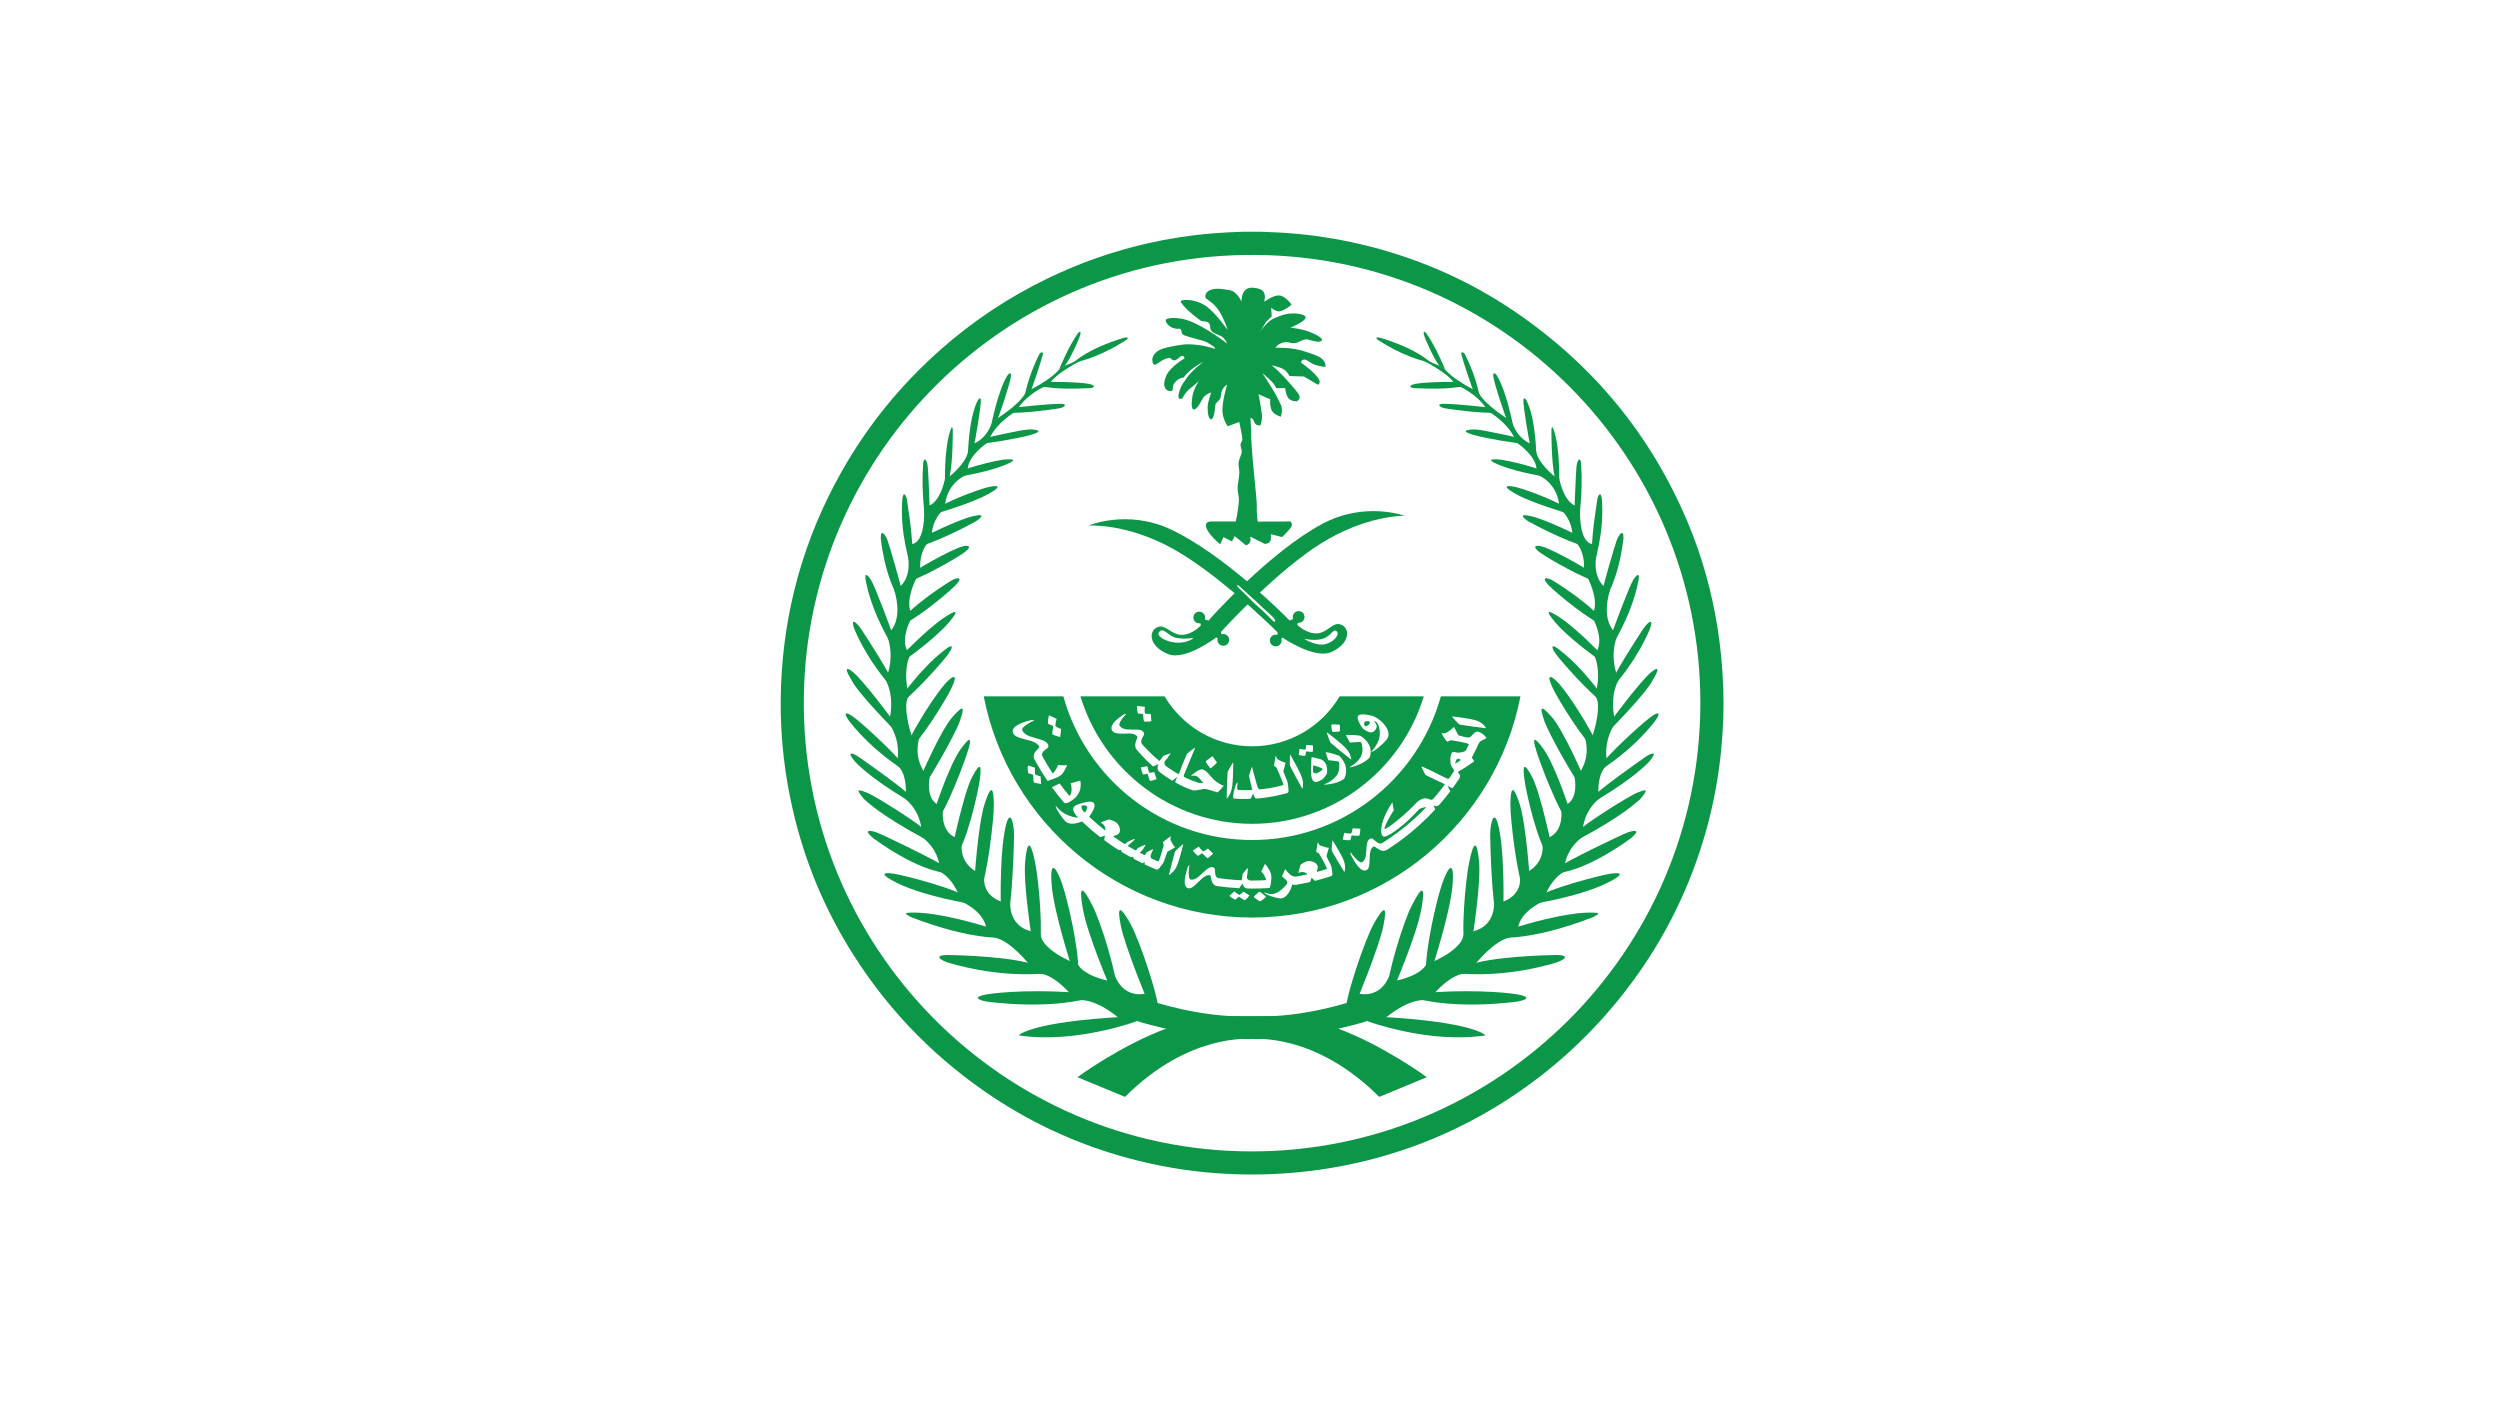 <?xml version="1.0" encoding="UTF-8"?> <svg xmlns="http://www.w3.org/2000/svg" xmlns:xlink="http://www.w3.org/1999/xlink" version="1.1" x="0px" y="0px" viewBox="0 0 1920 1080" style="enable-background:new 0 0 1920 1080;" xml:space="preserve"> <style type="text/css"> .st0{fill:#0C9648;} </style> <g id="Layer_1"> </g> <g id="Layer_8"> </g> <g id="Layer_7"> </g> <g id="Layer_4"> </g> <g id="Layer_9"> </g> <g id="Layer_3"> </g> <g id="Layer_5"> </g> <g id="Layer_6"> </g> <g id="Layer_2"> <g> <g> <path class="st0" d="M864.47,780.81c-73.87,3.99-82.12,14.34-82.12,14.34c43.61,6.77,91.54-11.14,91.54-11.14L864.47,780.81z"></path> <path class="st0" d="M827.01,762.41c-43.21-3.18-68.76,1.2-68.76,1.2s-15.72,2.39-0.78,5.57c50.68,6.38,77.79-2.39,77.79-2.39 L827.01,762.41z"></path> <path class="st0" d="M795.52,741.39c-16.5-6.77-61.29-7.96-67.97-7.96c-6.67,0-9.43,1.98-0.39,5.57 c43.61,13.13,76.61,8.36,76.61,8.36L795.52,741.39z"></path> <path class="st0" d="M764.15,713.74c-42.98-13.48-59.48-12.91-64.19-12.86c-4.72,0.05-6.28,0.47,0.04,3.6 c47.35,18.21,70.89,15.55,70.89,15.55L764.15,713.74z"></path> <path class="st0" d="M743.73,689.89c-6.81-6.65-49.83-17.84-57.31-18.89c-7.49-1.07-10.62-0.22-1.88,4.81 c22.23,12.74,63.6,18.78,63.6,18.78L743.73,689.89z"></path> <path class="st0" d="M725.98,665.89c-3.93-3.59-48.32-25.08-53.04-26.68c-4.71-1.59-10.61-2.39-1.97,4.77 c35.74,25.71,55.22,26.72,58.45,26.7L725.98,665.89z"></path> <path class="st0" d="M711.27,638.58c-1.96-3.98-39.29-27.49-45.57-29.87c-6.29-2.39-9.43-3.59-1.97,5.18 c18.47,16.72,51.08,32.65,51.08,32.65L711.27,638.58z"></path> <path class="st0" d="M700.6,613.18c-1.69-4.34-36.16-28.46-40.58-31.52c-4.41-3.07-11.17-6.07-3.05,3.66 c16.59,16.67,45.32,32.2,45.32,32.2L700.6,613.18z"></path> <path class="st0" d="M692.12,585.7c-4.07-6.24-27.07-27.65-35.39-34.11c-8.31-6.45-9.12-3.86-4.2,2.66 c18.52,23.5,41.66,37.15,41.66,37.15L692.12,585.7z"></path> <path class="st0" d="M685.94,553.91c-1.79-3.39-23.17-31.24-30.41-37.37c-7.23-6.12-5.97-1.29-1.84,5.21 c4.51,10.21,34.15,39.84,34.15,39.84L685.94,553.91z"></path> <path class="st0" d="M683.84,520.15c-3.12-7.17-17.55-29.54-22.08-36.42c-4.53-6.89-9.06-9.46-5.38,0 c11.04,25.52,27.73,43.3,27.73,43.3L683.84,520.15z"></path> <path class="st0" d="M686.22,489.36c-0.85-3.44-14.15-38.99-17.26-43.88c-3.11-4.88-5.65-6.31-3.67,2.3 c5.1,24.95,19.81,47.89,19.81,47.89L686.22,489.36z"></path> <path class="st0" d="M692.67,453.93c-0.51-3.42-9.32-34.45-11.04-38.94c-1.71-4.48-5.43-9.42-5.2-1.39 c3.8,32.22,14.4,47.05,14.4,47.05L692.67,453.93z"></path> <path class="st0" d="M700.88,424.52c-0.59-20.01-3.93-36.28-4.22-39.93c-0.3-3.65-2.91-8.38-3.65-1.23 c-2.07,26.24,5.81,48.72,5.81,48.72L700.88,424.52z"></path> <path class="st0" d="M714.05,391.3c0,0-0.95-26.55-1.52-32.71c-0.56-6.15-3.42-8.27-3.6-1.53c-1.52,21.55,1.71,41.56,1.71,41.56 L714.05,391.3z"></path> <path class="st0" d="M729.27,366.31c2.66-12.12,2.47-35.22,2.47-36.18c0-0.96-0.38-3.66-1.52-0.58 c-5.5,15.01-4.37,42.34-4.37,42.34L729.27,366.31z"></path> <path class="st0" d="M747.71,342.78c1.67-4.89,5.6-30.89,5.6-34.94c0-4.05-2.3-0.47-2.3-0.47c-7.17,13.63-7.6,41.19-7.6,41.19 L747.71,342.78z"></path> <path class="st0" d="M765.97,322.08c1.52-2.69,10.07-28.48,10.44-33.11c0.39-4.61-2.46-0.96-2.46-0.96 c-7.41,11.17-12.72,38.68-12.72,38.68L765.97,322.08z"></path> <path class="st0" d="M790.22,303.54c2.47-4.61,9.87-27.7,10.63-31.17c0.76-3.46-2.28-0.96-2.28-0.96 c-9.87,18.86-12.15,35.61-12.15,35.61L790.22,303.54z"></path> <path class="st0" d="M817.68,281c3.61-3.85,11.78-21.74,12.15-24.64c0.38-2.88-1.71-0.77-1.71-0.77 c-7.22,9.81-14.62,27.9-14.62,27.9L817.68,281z"></path> <path class="st0" d="M826.22,278.17c19.53-4.22,36.19-15.59,38.39-16.87c2.22-1.28,2.31-2.83-1.62-1.83 c-28.23,8.58-37.7,18.38-37.7,18.38L826.22,278.17z"></path> <path class="st0" d="M798.32,296.3c13.25,3.29,32.39,1.9,37.33,1.88c4.94-0.01,6.57-2.01,1-3.31c-9.97-1.89-35.05-1.6-35.05-1.6 L798.32,296.3z"></path> <path class="st0" d="M774.89,317.07c14.85,0.15,32.17-2.56,37.64-3.31c5.47-0.76,7.56-3.6,2.23-3.63c-12.56,0.07-35.76,3-35.76,3 L774.89,317.07z"></path> <path class="st0" d="M752.17,340.85c6.26-0.29,28.42-3.75,39.39-6.83c10.96-3.07,4.49-4.31-1.21-4.21 c-5.71,0.1-34.64,6.75-34.64,6.75L752.17,340.85z"></path> <path class="st0" d="M733.62,366.41c0,0,21.81-2.77,37.68-9.11c15.87-6.35-1.19-4.22-1.19-4.22c-17.63,2.91-33.7,9.07-33.7,9.07 L733.62,366.41z"></path> <path class="st0" d="M718,394.75c2.83-0.84,28.65-8.46,41.01-15.33c12.35-6.88,6.64-7.12-2.22-4.76 c-18.28,5.49-35.53,14.41-35.53,14.41L718,394.75z"></path> <path class="st0" d="M705.89,419.67c15.02-3.91,40.56-17.53,43.3-19.13c2.74-1.6,9.84-7.05-2.48-3.97 c-12.31,3.07-37.44,15.75-37.44,15.75L705.89,419.67z"></path> <path class="st0" d="M695.32,447.43c12.53-3.41,37.21-17.57,44.5-22.59c7.29-5.03,4.94-7.27-3.2-4.4 c-16.31,6.68-39.29,21.3-39.29,21.3L695.32,447.43z"></path> <path class="st0" d="M691.29,480.14c8.91-1.76,35.81-23.77,42.44-30.54c6.62-6.75,1.31-6.35-3.24-3.64 c-26.92,16.63-38.27,29.95-38.27,29.95L691.29,480.14z"></path> <path class="st0" d="M690.73,509.45c5.23-2.7,28.09-19.77,37.81-31.16c9.73-11.39,4.53-9.26-3.08-4.16 c-12.83,8.2-34.17,30.52-34.17,30.52L690.73,509.45z"></path> <path class="st0" d="M692.13,539.42c8.68-5.17,31.78-30.92,36.33-37.34c4.53-6.43,2.67-7.63-3.36-2.59 c-18.42,14.14-33.46,36.45-33.46,36.45L692.13,539.42z"></path> <path class="st0" d="M697.75,576.22c8.19-6.01,28.21-37.55,33.23-48.28c5.03-10.73,1.07-9.66-5.2-2.74 c-15.08,17.93-29.49,46.44-29.49,46.44L697.75,576.22z"></path> <path class="st0" d="M708.19,605.44c5.32-6.16,25.26-41.19,28.87-51.4c3.6-10.19,3.98-14.23-5.51-3.46 c-9.5,10.78-25.64,48.69-25.64,48.69L708.19,605.44z"></path> <path class="st0" d="M716.76,634.1c10.01-9.67,25.55-53.63,26.42-56.88c0.87-3.24,5.69-16.95-4.85-2.65 c-10.55,14.27-23.14,55.44-23.14,55.44L716.76,634.1z"></path> <path class="st0" d="M733.61,657.36c8.08-7.01,17.47-48.12,18.87-58.54c1.4-10.4,0.77-14.82-5.91-2.04 c-6.69,12.78-15.67,56.58-15.67,56.58L733.61,657.36z"></path> <path class="st0" d="M753.04,683.15c4.95-9.22,10.34-53.57,10.22-65.2c-0.13-11.63-1.55-17.29-6.92-1.07 c-5.37,16.23-8.07,60.29-8.07,60.29L753.04,683.15z"></path> <path class="st0" d="M774.01,704.2c3.3-10.65,4.78-54.03,4.78-63.11c-0.01-9.09-3.48-23.59-7.34-1.94 c-3.88,21.65-2.78,59.7-2.78,59.7L774.01,704.2z"></path> <path class="st0" d="M797.78,726.85c3.69-5.88,0.33-49.52-2.93-65.03c-3.25-15.5-5.87-17.7-7.52-0.06 c-1.65,17.65,5.46,61.1,5.46,61.1L797.78,726.85z"></path> <path class="st0" d="M828.14,746.01c0.4-17.17-7.92-54.21-12.54-67.52c-4.63-13.31-9.71-19-7.84,2.08 c1.88,21.07,15.68,63.34,15.68,63.34L828.14,746.01z"></path> <path class="st0" d="M858.06,761.78c-0.25-12.87-12.07-52.61-19.01-66.22c-6.94-13.61-10.98-17.96-7.47,2.26 c3.52,20.22,21.87,62.59,21.87,62.59L858.06,761.78z"></path> <path class="st0" d="M889.21,772.39c0.12-6.77-13.57-49.72-21.26-63.35c-7.68-13.63-10.4-13.81-7.06,2.41 c3.33,16.25,21.2,59.35,21.2,59.35L889.21,772.39z"></path> <path class="st0" d="M858.53,781.24c0,0-16.94-14.58-30.5-13.06c-2.05,0.23-6.42-5.35-6.42-5.35s-13.73-16.26-25.44-15.14 c-2.07,0.2-6-7.28-6-7.28s-14.31-18.27-26.69-20.46l-6.23-8c0,0-0.76-10.44-17.77-19.11c-2.01-1.03-3.81-7.14-3.81-7.14 s-4.47-11.25-13.81-16.31l-0.66-6.25c0,0-1.01-11.27-13.78-20.82c-1.8-1.35,0.07-6.89,0.07-6.89s-1.01-14-14.57-23.76 c-1.32-0.95,2.73-2.94,2.73-2.94s1.08-15.08-6.75-21.11l0.42-4.98c0,0,2.63-12.42-5.84-26.15c-1.11-1.8,0.06-5.91,0.06-5.91 s3.64-16.27-3.7-28.91c-1.2-2.07,2.1-4.8,2.1-4.8s4.8-12.85-0.33-27.8c-0.84-2.45,2.59-4.8,2.59-4.8s9.43-8.94,2.48-31.39 c-0.75-2.42,4.51-2.5,4.51-2.5s9.56-6.5,5.75-25.25c-0.58-2.85,2.31-7.37,2.31-7.37s11.12,2.75,10.56-27.44l3.94-2.12 c0,0,8.31-2.06,12.31-21.94c0.49-2.46,3.11-0.26,3.11-0.26s14.05-10.97,14.48-20.73l4.37-4.71c0,0,8.91-2.83,13.54-15.16 l4.8-4.37c0,0,15.85-9.77,20.9-18.76l4.91-3.41c0,0,15.57-7.64,21.57-15.55l3.89-2.46c0,0,6.05-1.56,18.07-9.18l-5.65,5.39 c0,0-17.65,8.61-23.34,16.71l-4.36,3.01c0,0-13.22,5.73-20.39,16.73l-3.52,3.57c0,0-12.02,7.02-18.03,18.59l-2.28,4.49 c0,0-14.27,9.46-14.9,19.84l-0.47,4.51c0,0-14.55,5-16.89,22.45l-3.18,6.3c0,0-6.35,6.53-6.94,16.05l-3.55,8.14 c0,0-6.16,5.95-5.44,19.55l-3.03,7.16c0,0-8.07,15.13-4.51,25.37l0.12,6.53c0,0-7.54,13.89-2.77,23.44c0,0,1.35,2.73,1.98,4.48 c-4.3,10.59-2.19,21.77-1.62,25.23c0,0,1.04,3.28,1.68,5.04c-4.74,3.24-2.46,18.97,1.69,31.25c0,0,5.75,0.47,5.54,1.36 c-3.47,14.27,1.81,22.19,3.32,25.27l4.78,5c0,0-3.09,15.07,5.52,20.37c1.5,0.92,4.66,5.29,4.66,5.29s-1.88,15.2,9.3,20.29 l5.11,6.25c0,0-1.62,12.4,10.52,19.68l6.83,4.88c0,0-2.07,13.06,12.94,18.53l7.03,1.19c0,0-1.38,17.27,15.89,21.61l7.52,2.54 c0,0-0.8,9.86,23.4,20.81l4.58,0.74c0,0,1.93,9.02,23.88,13.9l5.05-4.06c0,0,5.26,17.02,22.97,14.12l3.94,5.16 c0,0,39,13.53,76.54,12.05c0.81-0.01,7.47,0.04,9.37-0.02c28.51-0.9,57.39,8.95,57.39,8.95c-0.08,0.02-0.14,0.04-0.14,0.04 c36.14,13.16,69.54,37.84,69.54,37.84l-36.54,15.12c-49-48.9-95.08-44.64-99.52-44.42c0,0-4.57,0.12-10.73-0.17 c-17.29-0.84-45.7-5.72-56-8.36c0,0-17.66-4.19-19.63-5.38L858.53,781.24z"></path> <g> <path class="st0" d="M1058.77,780.81c73.87,3.99,82.12,14.34,82.12,14.34c-43.61,6.77-91.54-11.14-91.54-11.14L1058.77,780.81z"></path> <path class="st0" d="M1096.23,762.41c43.21-3.18,68.76,1.2,68.76,1.2s15.72,2.39,0.78,5.57c-50.68,6.38-77.79-2.39-77.79-2.39 L1096.23,762.41z"></path> <path class="st0" d="M1127.73,741.39c16.5-6.77,61.29-7.96,67.97-7.96c6.67,0,9.43,1.98,0.39,5.57 c-43.61,13.13-76.61,8.36-76.61,8.36L1127.73,741.39z"></path> <path class="st0" d="M1159.09,713.74c42.98-13.48,59.48-12.91,64.19-12.86c4.72,0.05,6.28,0.47-0.04,3.6 c-47.35,18.21-70.89,15.55-70.89,15.55L1159.09,713.74z"></path> <path class="st0" d="M1179.51,689.89c6.81-6.65,49.83-17.84,57.31-18.89c7.49-1.07,10.62-0.22,1.88,4.81 c-22.23,12.74-63.6,18.78-63.6,18.78L1179.51,689.89z"></path> <path class="st0" d="M1197.27,665.89c3.93-3.59,48.32-25.08,53.04-26.68c4.71-1.59,10.61-2.39,1.97,4.77 c-35.74,25.71-55.22,26.72-58.45,26.7L1197.27,665.89z"></path> <path class="st0" d="M1211.98,638.58c1.96-3.98,39.29-27.49,45.57-29.87c6.29-2.39,9.43-3.59,1.97,5.18 c-18.47,16.72-51.08,32.65-51.08,32.65L1211.98,638.58z"></path> <path class="st0" d="M1222.64,613.18c1.69-4.34,36.16-28.46,40.58-31.52c4.41-3.07,11.17-6.07,3.05,3.66 c-16.59,16.67-45.32,32.2-45.32,32.2L1222.64,613.18z"></path> <path class="st0" d="M1231.13,585.7c4.07-6.24,27.07-27.65,35.39-34.11c8.31-6.45,9.12-3.86,4.2,2.66 c-18.52,23.5-41.66,37.15-41.66,37.15L1231.13,585.7z"></path> <path class="st0" d="M1237.31,553.91c1.79-3.39,23.17-31.24,30.41-37.37c7.23-6.12,5.97-1.29,1.84,5.21 c-4.51,10.21-34.15,39.84-34.15,39.84L1237.31,553.91z"></path> <path class="st0" d="M1239.41,520.15c3.12-7.17,17.55-29.54,22.07-36.42c4.53-6.89,9.06-9.46,5.38,0 c-11.04,25.52-27.73,43.3-27.73,43.3L1239.41,520.15z"></path> <path class="st0" d="M1237.03,489.36c0.85-3.44,14.15-38.99,17.26-43.88c3.11-4.88,5.65-6.31,3.67,2.3 c-5.1,24.95-19.81,47.89-19.81,47.89L1237.03,489.36z"></path> <path class="st0" d="M1230.58,453.93c0.51-3.42,9.32-34.45,11.04-38.94c1.71-4.48,5.43-9.42,5.2-1.39 c-3.8,32.22-14.4,47.05-14.4,47.05L1230.58,453.93z"></path> <path class="st0" d="M1222.36,424.52c0.59-20.01,3.93-36.28,4.22-39.93c0.3-3.65,2.91-8.38,3.65-1.23 c2.07,26.24-5.81,48.72-5.81,48.72L1222.36,424.52z"></path> <path class="st0" d="M1209.2,391.3c0,0,0.95-26.55,1.52-32.71c0.56-6.15,3.42-8.27,3.6-1.53c1.52,21.55-1.71,41.56-1.71,41.56 L1209.2,391.3z"></path> <path class="st0" d="M1193.98,366.31c-2.66-12.12-2.47-35.22-2.47-36.18c0-0.96,0.38-3.66,1.52-0.58 c5.5,15.01,4.37,42.34,4.37,42.34L1193.98,366.31z"></path> <path class="st0" d="M1175.54,342.78c-1.67-4.89-5.6-30.89-5.6-34.94c0-4.05,2.3-0.47,2.3-0.47c7.17,13.63,7.6,41.19,7.6,41.19 L1175.54,342.78z"></path> <path class="st0" d="M1157.28,322.08c-1.52-2.69-10.07-28.48-10.44-33.11c-0.39-4.61,2.46-0.96,2.46-0.96 c7.41,11.17,12.72,38.68,12.72,38.68L1157.28,322.08z"></path> <path class="st0" d="M1133.03,303.54c-2.47-4.61-9.87-27.7-10.63-31.17c-0.76-3.46,2.28-0.96,2.28-0.96 c9.87,18.86,12.15,35.61,12.15,35.61L1133.03,303.54z"></path> <path class="st0" d="M1105.57,281c-3.61-3.85-11.78-21.74-12.15-24.64c-0.38-2.88,1.71-0.77,1.71-0.77 c7.22,9.81,14.62,27.9,14.62,27.9L1105.57,281z"></path> <path class="st0" d="M1097.02,278.17c-19.53-4.22-36.19-15.59-38.39-16.87c-2.22-1.28-2.31-2.83,1.62-1.83 c28.23,8.58,37.7,18.38,37.7,18.38L1097.02,278.17z"></path> <path class="st0" d="M1124.93,296.3c-13.25,3.29-32.39,1.9-37.33,1.88c-4.94-0.01-6.57-2.01-1-3.31 c9.97-1.89,35.05-1.6,35.05-1.6L1124.93,296.3z"></path> <path class="st0" d="M1148.35,317.07c-14.85,0.15-32.17-2.56-37.64-3.31c-5.47-0.76-7.56-3.6-2.23-3.63 c12.56,0.07,35.76,3,35.76,3L1148.35,317.07z"></path> <path class="st0" d="M1171.07,340.85c-6.26-0.29-28.42-3.75-39.39-6.83c-10.96-3.07-4.49-4.31,1.21-4.21 c5.71,0.1,34.64,6.75,34.64,6.75L1171.07,340.85z"></path> <path class="st0" d="M1189.63,366.41c0,0-21.81-2.77-37.68-9.11c-15.87-6.35,1.19-4.22,1.19-4.22 c17.63,2.91,33.7,9.07,33.7,9.07L1189.63,366.41z"></path> <path class="st0" d="M1205.24,394.75c-2.83-0.84-28.65-8.46-41.01-15.33c-12.35-6.88-6.64-7.12,2.22-4.76 c18.28,5.49,35.53,14.41,35.53,14.41L1205.24,394.75z"></path> <path class="st0" d="M1217.35,419.67c-15.02-3.91-40.56-17.53-43.3-19.13c-2.74-1.6-9.84-7.05,2.48-3.97 c12.31,3.07,37.44,15.75,37.44,15.75L1217.35,419.67z"></path> <path class="st0" d="M1227.92,447.43c-12.53-3.41-37.21-17.57-44.5-22.59c-7.29-5.03-4.94-7.27,3.2-4.4 c16.31,6.68,39.3,21.3,39.3,21.3L1227.92,447.43z"></path> <path class="st0" d="M1231.95,480.14c-8.91-1.76-35.81-23.77-42.44-30.54c-6.62-6.75-1.31-6.35,3.24-3.64 c26.92,16.63,38.27,29.95,38.27,29.95L1231.95,480.14z"></path> <path class="st0" d="M1232.51,509.45c-5.23-2.7-28.09-19.77-37.81-31.16c-9.73-11.39-4.53-9.26,3.08-4.16 c12.83,8.2,34.17,30.52,34.17,30.52L1232.51,509.45z"></path> <path class="st0" d="M1231.12,539.42c-8.68-5.17-31.78-30.92-36.33-37.34c-4.53-6.43-2.67-7.63,3.36-2.59 c18.42,14.14,33.46,36.45,33.46,36.45L1231.12,539.42z"></path> <path class="st0" d="M1225.5,576.22c-8.19-6.01-28.21-37.55-33.23-48.28c-5.03-10.73-1.07-9.66,5.2-2.74 c15.08,17.93,29.49,46.44,29.49,46.44L1225.5,576.22z"></path> <path class="st0" d="M1215.06,605.44c-5.32-6.16-25.26-41.19-28.87-51.4c-3.6-10.19-3.98-14.23,5.51-3.46 c9.5,10.78,25.64,48.69,25.64,48.69L1215.06,605.44z"></path> <path class="st0" d="M1206.49,634.1c-10.01-9.67-25.55-53.63-26.42-56.88c-0.87-3.24-5.69-16.95,4.85-2.65 c10.55,14.27,23.14,55.44,23.14,55.44L1206.49,634.1z"></path> <path class="st0" d="M1189.64,657.36c-8.08-7.01-17.47-48.12-18.86-58.54c-1.4-10.4-0.77-14.82,5.91-2.04 c6.69,12.78,15.67,56.58,15.67,56.58L1189.64,657.36z"></path> <path class="st0" d="M1170.21,683.15c-4.95-9.22-10.34-53.57-10.22-65.2c0.13-11.63,1.55-17.29,6.92-1.07 c5.37,16.23,8.07,60.29,8.07,60.29L1170.21,683.15z"></path> <path class="st0" d="M1149.23,704.2c-3.3-10.65-4.78-54.03-4.78-63.11c0.01-9.09,3.48-23.59,7.34-1.94 c3.88,21.65,2.78,59.7,2.78,59.7L1149.23,704.2z"></path> <path class="st0" d="M1125.47,726.85c-3.69-5.88-0.33-49.52,2.93-65.03c3.25-15.5,5.87-17.7,7.52-0.06 c1.65,17.65-5.46,61.1-5.46,61.1L1125.47,726.85z"></path> <path class="st0" d="M1095.1,746.01c-0.4-17.17,7.92-54.21,12.54-67.52c4.63-13.31,9.71-19,7.84,2.08 c-1.88,21.07-15.68,63.34-15.68,63.34L1095.1,746.01z"></path> <path class="st0" d="M1065.19,761.78c0.25-12.87,12.07-52.61,19.01-66.22c6.94-13.61,10.98-17.96,7.47,2.26 c-3.52,20.22-21.87,62.59-21.87,62.59L1065.19,761.78z"></path> <path class="st0" d="M1034.04,772.39c-0.12-6.77,13.57-49.72,21.26-63.35c7.68-13.63,10.4-13.81,7.06,2.41 c-3.33,16.25-21.2,59.35-21.2,59.35L1034.04,772.39z"></path> <path class="st0" d="M1064.72,781.24c0,0,16.94-14.58,30.5-13.06c2.05,0.23,6.42-5.35,6.42-5.35s13.73-16.26,25.44-15.14 c2.07,0.2,6-7.28,6-7.28s14.31-18.27,26.69-20.46l6.23-8c0,0,0.76-10.44,17.77-19.11c2.01-1.03,3.81-7.14,3.81-7.14 s4.47-11.25,13.81-16.31l0.66-6.25c0,0,1.01-11.27,13.78-20.82c1.8-1.35-0.07-6.89-0.07-6.89s1.01-14,14.57-23.76 c1.32-0.95-2.73-2.94-2.73-2.94s-1.08-15.08,6.75-21.11l-0.42-4.98c0,0-2.63-12.42,5.84-26.15c1.11-1.8-0.06-5.91-0.06-5.91 s-3.64-16.27,3.7-28.91c1.2-2.07-2.1-4.8-2.1-4.8s-4.8-12.85,0.33-27.8c0.84-2.45-2.59-4.8-2.59-4.8s-9.43-8.94-2.48-31.39 c0.75-2.42-4.51-2.5-4.51-2.5s-9.56-6.5-5.75-25.25c0.58-2.85-2.31-7.37-2.31-7.37s-11.12,2.75-10.56-27.44l-3.94-2.12 c0,0-8.31-2.06-12.31-21.94c-0.49-2.46-3.11-0.26-3.11-0.26s-14.05-10.97-14.48-20.73l-4.37-4.71c0,0-8.91-2.83-13.54-15.16 l-4.8-4.37c0,0-15.85-9.77-20.9-18.76l-4.91-3.41c0,0-15.57-7.64-21.57-15.55l-3.89-2.46c0,0-6.05-1.56-18.07-9.18l5.65,5.39 c0,0,17.65,8.61,23.34,16.71l4.36,3.01c0,0,13.22,5.73,20.39,16.73l3.52,3.57c0,0,12.02,7.02,18.03,18.59l2.28,4.49 c0,0,14.27,9.46,14.9,19.84l0.47,4.51c0,0,14.55,5,16.89,22.45l3.18,6.3c0,0,6.35,6.53,6.94,16.05l3.55,8.14 c0,0,6.16,5.95,5.44,19.55l3.03,7.16c0,0,8.07,15.13,4.51,25.37l-0.12,6.53c0,0,7.54,13.89,2.77,23.44c0,0-1.35,2.73-1.98,4.48 c4.3,10.59,2.19,21.77,1.62,25.23c0,0-1.04,3.28-1.68,5.04c4.74,3.24,2.46,18.97-1.69,31.25c0,0-5.75,0.47-5.54,1.36 c3.47,14.27-1.81,22.19-3.32,25.27l-4.78,5c0,0,3.09,15.07-5.52,20.37c-1.5,0.92-4.66,5.29-4.66,5.29s1.88,15.2-9.3,20.29 l-5.11,6.25c0,0,1.62,12.4-10.52,19.68l-6.83,4.88c0,0,2.07,13.06-12.94,18.53l-7.03,1.19c0,0,1.38,17.27-15.89,21.61 l-7.52,2.54c0,0,0.8,9.86-23.4,20.81l-4.58,0.74c0,0-1.93,9.02-23.88,13.9l-5.05-4.06c0,0-5.26,17.02-22.97,14.12l-3.94,5.16 c0,0-39,13.53-76.54,12.05c-0.81-0.01-7.47,0.04-9.37-0.02c-28.51-0.9-57.39,8.95-57.39,8.95c0.08,0.02,0.14,0.04,0.14,0.04 c-36.14,13.16-69.54,37.84-69.54,37.84l36.54,15.12c49-48.9,95.08-44.64,99.52-44.42c0,0,4.57,0.12,10.73-0.17 c17.29-0.84,45.7-5.72,56-8.36c0,0,17.66-4.19,19.63-5.38L1064.72,781.24z"></path> </g> <g> <path class="st0" d="M833.43,623.87c-0.21,0.19-0.61,0-1.16-0.57c-0.68-0.67-1.2-1.45-1.5-2.28c-0.36-1.05-0.23-1.85,0.4-2.38 c1.6-0.3,2.64-0.21,3.16,0.32C835.26,619.92,834.96,621.53,833.43,623.87z"></path> <path class="st0" d="M1121.52,583.24c-1.48-0.67-2.42-0.65-2.83,0.1c-0.8,1.37-1.14,2.38-1.01,3.06 c0.76-0.36,1.86-1.05,3.29-2.02c0.61-0.44,0.93-0.74,0.95-0.91C1121.86,583.41,1121.73,583.34,1121.52,583.24z M1121.52,583.24 c-1.48-0.67-2.42-0.65-2.83,0.1c-0.8,1.37-1.14,2.38-1.01,3.06c0.76-0.36,1.86-1.05,3.29-2.02c0.61-0.44,0.93-0.74,0.95-0.91 C1121.86,583.41,1121.73,583.34,1121.52,583.24z M1121.52,583.24c-1.48-0.67-2.42-0.65-2.83,0.1c-0.8,1.37-1.14,2.38-1.01,3.06 c0.76-0.36,1.86-1.05,3.29-2.02c0.61-0.44,0.93-0.74,0.95-0.91C1121.86,583.41,1121.73,583.34,1121.52,583.24z M1121.52,583.24 c-1.48-0.67-2.42-0.65-2.83,0.1c-0.8,1.37-1.14,2.38-1.01,3.06c0.76-0.36,1.86-1.05,3.29-2.02c0.61-0.44,0.93-0.74,0.95-0.91 C1121.86,583.41,1121.73,583.34,1121.52,583.24z M1121.52,583.24c-1.48-0.67-2.42-0.65-2.83,0.1c-0.8,1.37-1.14,2.38-1.01,3.06 c0.76-0.36,1.86-1.05,3.29-2.02c0.61-0.44,0.93-0.74,0.95-0.91C1121.86,583.41,1121.73,583.34,1121.52,583.24z M1121.52,583.24 c-1.48-0.67-2.42-0.65-2.83,0.1c-0.8,1.37-1.14,2.38-1.01,3.06c0.76-0.36,1.86-1.05,3.29-2.02c0.61-0.44,0.93-0.74,0.95-0.91 C1121.86,583.41,1121.73,583.34,1121.52,583.24z M1121.52,583.24c-1.48-0.67-2.42-0.65-2.83,0.1c-0.8,1.37-1.14,2.38-1.01,3.06 c0.76-0.36,1.86-1.05,3.29-2.02c0.61-0.44,0.93-0.74,0.95-0.91C1121.86,583.41,1121.73,583.34,1121.52,583.24z M1121.52,583.24 c-1.48-0.67-2.42-0.65-2.83,0.1c-0.8,1.37-1.14,2.38-1.01,3.06c0.76-0.36,1.86-1.05,3.29-2.02c0.61-0.44,0.93-0.74,0.95-0.91 C1121.86,583.41,1121.73,583.34,1121.52,583.24z M1121.52,583.24c-1.48-0.67-2.42-0.65-2.83,0.1c-0.8,1.37-1.14,2.38-1.01,3.06 c0.76-0.36,1.86-1.05,3.29-2.02c0.61-0.44,0.93-0.74,0.95-0.91C1121.86,583.41,1121.73,583.34,1121.52,583.24z M1121.52,583.24 c-1.48-0.67-2.42-0.65-2.83,0.1c-0.8,1.37-1.14,2.38-1.01,3.06c0.76-0.36,1.86-1.05,3.29-2.02c0.61-0.44,0.93-0.74,0.95-0.91 C1121.86,583.41,1121.73,583.34,1121.52,583.24z M1121.52,583.24c-1.48-0.67-2.42-0.65-2.83,0.1c-0.8,1.37-1.14,2.38-1.01,3.06 c0.76-0.36,1.86-1.05,3.29-2.02c0.61-0.44,0.93-0.74,0.95-0.91C1121.86,583.41,1121.73,583.34,1121.52,583.24z M1121.52,583.24 c-1.48-0.67-2.42-0.65-2.83,0.1c-0.8,1.37-1.14,2.38-1.01,3.06c0.76-0.36,1.86-1.05,3.29-2.02c0.61-0.44,0.93-0.74,0.95-0.91 C1121.86,583.41,1121.73,583.34,1121.52,583.24z M1121.52,583.24c-1.48-0.67-2.42-0.65-2.83,0.1c-0.8,1.37-1.14,2.38-1.01,3.06 c0.76-0.36,1.86-1.05,3.29-2.02c0.61-0.44,0.93-0.74,0.95-0.91C1121.86,583.41,1121.73,583.34,1121.52,583.24z M1121.52,583.24 c-1.48-0.67-2.42-0.65-2.83,0.1c-0.8,1.37-1.14,2.38-1.01,3.06c0.76-0.36,1.86-1.05,3.29-2.02c0.61-0.44,0.93-0.74,0.95-0.91 C1121.86,583.41,1121.73,583.34,1121.52,583.24z M1121.52,583.24c-1.48-0.67-2.42-0.65-2.83,0.1c-0.8,1.37-1.14,2.38-1.01,3.06 c0.76-0.36,1.86-1.05,3.29-2.02c0.61-0.44,0.93-0.74,0.95-0.91C1121.86,583.41,1121.73,583.34,1121.52,583.24z M1121.52,583.24 c-1.48-0.67-2.42-0.65-2.83,0.1c-0.8,1.37-1.14,2.38-1.01,3.06c0.76-0.36,1.86-1.05,3.29-2.02c0.61-0.44,0.93-0.74,0.95-0.91 C1121.86,583.41,1121.73,583.34,1121.52,583.24z M1121.52,583.24c-1.48-0.67-2.42-0.65-2.83,0.1c-0.8,1.37-1.14,2.38-1.01,3.06 c0.76-0.36,1.86-1.05,3.29-2.02c0.61-0.44,0.93-0.74,0.95-0.91C1121.86,583.41,1121.73,583.34,1121.52,583.24z M1121.52,583.24 c-1.48-0.67-2.42-0.65-2.83,0.1c-0.8,1.37-1.14,2.38-1.01,3.06c0.76-0.36,1.86-1.05,3.29-2.02c0.61-0.44,0.93-0.74,0.95-0.91 C1121.86,583.41,1121.73,583.34,1121.52,583.24z M1121.52,583.24c-1.48-0.67-2.42-0.65-2.83,0.1c-0.8,1.37-1.14,2.38-1.01,3.06 c0.76-0.36,1.86-1.05,3.29-2.02c0.61-0.44,0.93-0.74,0.95-0.91C1121.86,583.41,1121.73,583.34,1121.52,583.24z M1121.52,583.24 c-1.48-0.67-2.42-0.65-2.83,0.1c-0.8,1.37-1.14,2.38-1.01,3.06c0.76-0.36,1.86-1.05,3.29-2.02c0.61-0.44,0.93-0.74,0.95-0.91 C1121.86,583.41,1121.73,583.34,1121.52,583.24z M1106.59,534.77c-17.58,63.55-75.9,110.36-144.97,110.36 s-127.39-46.81-144.97-110.36h-61.14c18.76,96.67,104.03,169.9,206.1,169.9c102.07,0,187.37-73.23,206.1-169.9H1106.59z M1125.19,551.53c2.59,0.38,5.04,0.86,7.34,1.43c3.98,1.01,6.96,3.06,8.79,6.32c-8.1-0.97-12.14-1.52-20.18-2.74 c-0.36-0.11-1.37-1.07-3.04-2.83c-1.58-1.65-2.57-2.74-2.99-3.33C1115.21,550.12,1118.55,550.56,1125.19,551.53z M920.69,650.16 c0.21,0.42,0.74,1.12,1.62,2.11c0.89,0.97,1.5,1.5,1.83,1.58c0.21,0.04,0.8-0.27,1.73-0.93c1.05-0.74,1.65-1.18,1.83-1.24 c1.56,1.58,2.36,2.38,3.99,3.92c-0.48,0.48-1.18,1.14-2.17,1.96c-1.26,1.07-2,1.56-2.19,1.52c-0.29-0.06-1.69-1.31-4.09-3.86 c-0.97,0.61-2.05,1.31-3.21,2.09c-0.51-0.34-1.26-0.97-2.17-1.92c-0.99-1.01-1.56-1.73-1.73-2.19 C917.28,652.39,918.82,651.38,920.69,650.16z M805,552.43c0.21-1.6,0.46-2.61,0.74-3.06c1.5,0.68,3.44,1.64,5.78,2.78 c-0.23,0.46-0.48,1.41-0.74,2.85c-0.27,1.45-0.3,2.36-0.13,2.74c0.08,0.21,0.74,0.61,1.98,1.14c1.37,0.57,2.15,0.91,2.32,1.05 c-0.32,2.43-0.48,3.67-0.72,6.12c-0.72-0.17-1.79-0.46-3.16-0.91c-1.79-0.59-2.74-1.03-2.82-1.22c-0.15-0.3-0.02-2.42,0.59-6.26 c-1.22-0.61-2.55-1.24-4.01-1.92C804.75,555.01,804.81,553.91,805,552.43z M796.59,601.6c-1.64-0.32-2.57-0.59-2.68-0.78 c-0.1-0.13-0.29-2.07-0.44-5.8c-1.16-0.42-2.43-0.82-3.8-1.24c-0.19-0.68-0.32-1.71-0.38-3.02c-0.08-1.45,0.02-2.42,0.21-2.85 c1.86,0.53,3.1,0.89,3.73,1.12c0.7,0.23,1.05,0.34,1.75,0.57c-0.13,0.44-0.19,1.35-0.19,2.74c0.02,1.39,0.11,2.24,0.3,2.53 c0.08,0.11,0.7,0.36,1.88,0.72c1.31,0.42,2.05,0.63,2.21,0.68c0.11,2.32,0.19,3.48,0.36,5.82 C798.89,602.03,797.88,601.86,796.59,601.6z M796.06,586.11c-0.32-0.59-0.49-0.88-0.82-1.46c-0.29-0.51-0.42-0.76-0.7-1.27 c-0.84-1.52-0.89-3.1-0.21-4.66c0.42-0.93,1.31-2.05,2.57-3.33c1.01-1.01,1.45-1.65,1.33-1.9c-0.95-1.88-2.99-3.31-6.16-4.39 c-3.46-0.88-5.19-1.35-8.69-2.4c-2.95-0.89-4.72-2.13-5.31-3.58c-1.6-3.96,2.74-7.27,12.84-9.83c0.63-0.15,0.93-0.23,1.56-0.4 c0.53,0.19,1.24,0.34,2.07,0.48c-1.45,0.36-3.41,1.35-5.84,2.93c-2.85,1.88-4.07,3.39-3.63,4.49c0.8,1.96,2.74,3.58,5.78,4.68 c1.88,0.59,4.68,1.46,8.35,2.53c2.99,0.88,4.85,2.07,5.63,3.61c0.53,1.07,0.49,1.96-0.15,2.7c-0.78,0.59-1.54,1.18-2.3,1.79 c-0.76,0.61-1.35,1.29-1.75,2.04c-0.48,0.95-0.49,1.86-0.06,2.66c0.27,0.48,0.4,0.72,0.67,1.2c0.3,0.55,0.46,0.84,0.78,1.39 c2.51,4.45,3.84,6.6,6.58,10.77c2.05-2.47,3.37-4.66,3.96-6.6c1.69,0.17,4.03,0.23,6.98,0.13c-1.64,3.61-2.97,5.99-4.13,7.04 c-0.78,0.68-1.52,1.24-2.24,1.65c-1.18,0.68-4.05,1.85-8.62,3.39C800.96,594.5,799.27,591.78,796.06,586.11z M813.82,601.69 c2.89,3.96,4.38,5.88,7.48,9.57c0.68-0.49,1.16-1.45,1.46-2.83c0.25-1.14,0.32-2.24,0.19-3.25c-0.19-1.81-0.4-3.01-0.7-3.58 c0.42-0.08,1.46-0.34,3.1-0.86c1.69-0.51,2.55-0.76,4.24-1.29c0.27,0.74,0.42,1.88,0.38,3.37c-0.04,1.37-0.17,2.53-0.4,3.46 c-0.29,1.08-0.78,2.28-1.52,3.54c-0.8,1.37-1.64,2.42-2.49,3.08c-0.15,0.11-0.4,0.3-0.74,0.59c-0.34,0.3-0.63,0.51-0.82,0.67 c-3.54,2.68-5.86,3.4-6.92,2.15c-3.82-4.51-5.69-6.85-9.23-11.74C809.54,603.75,811.52,602.8,813.82,601.69z M893.91,661.67 c-0.29,0.63-0.84,1.5-1.65,2.59c-0.82,1.07-1.24,1.6-2.07,2.66c-0.86,1.08-1.85,1.29-2.91,0.57c-1.62-0.67-2.42-1.01-4.01-1.73 c-0.89-0.4-1.35-0.61-2.26-1.03c-0.78-0.34-1.16-0.53-1.94-0.89c0.02-0.4,0.06-1.01,0.1-1.83c-0.74,0.4-1.1,0.59-1.86,0.97 c-2.7-1.33-4.03-2.02-6.7-3.44c-0.08-0.84-0.25-1.33-0.51-1.46c-0.08-0.06-0.36,0-0.86,0.11c-0.49,0.13-0.8,0.15-0.95,0.08 c-2.83-1.58-4.24-2.4-7.04-4.13c-0.04-0.84-0.17-1.31-0.4-1.45c-0.82,0.29-1.58,0.23-2.24-0.21c-0.13-0.1-0.21-0.13-0.34-0.23 c-0.02,0.02-0.02,0.02-0.04,0.04c-4.13-2.66-6.16-4.07-10.16-7.02c0.04-0.91,0.23-2.09,0.57-3.54c-0.72,0.27-1.08,0.4-1.81,0.67 c-0.65,0.21-1.27,0.38-1.88,0.51c-4.98-3.88-7.42-5.95-12.12-10.31c-0.76-0.7-1.14-1.05-1.9-1.77 c-5.99,2.51-10.42,2.36-12.97-0.29c-1.2-1.26-2.68-3.16-4.36-5.73c-1.92-2.95-2.87-5-2.95-6.09c0.63,0.7,1.66,1.79,3.08,3.23 c2.24,2.26,5.55,4.13,9.78,5.29c1.62,0.44,3.16,0.67,4.57,0.7c-4.07-4.01-4.83-7.1-2.57-8.92c0.84-0.65,2.45-1.35,4.79-2.04 c2.02-0.61,3.75-1.01,5.17-1.22c2.07-0.29,3.56,0,4.45,0.88c1.05,1.05,0.97,2.85-0.23,5.44c-0.82,1.81-1.92,3.54-3.25,5.17 c0.42,0.38,0.61,0.55,1.03,0.93c0.34,0.32,0.51,0.48,0.86,0.8c4.11,3.73,6.22,5.52,10.56,8.88c0.15-0.88,0.08-1.77-0.25-2.7 c-0.32-0.93-1.52-2.26-1.52-2.26s-0.51-0.3-1.83-1.16c0.38-0.4,2.4-1.08,5.97-2.24c0.48-0.25,1.5,0,3.02,0.65 c1.35,0.57,2.32,1.05,2.89,1.48c1.26,0.93,2.13,2.23,2.64,3.92c0.59,1.86,0.42,3.4-0.55,4.64c-0.36,0.48-1.1,0.89-2.19,1.27 c-1.2,0.4-1.92,0.7-2.13,0.91c0.74,0.53,1.12,0.8,1.88,1.31c2.04,1.43,3.06,2.11,5.14,3.44c0.59,0.36,0.87,0.55,1.46,0.91 c0.57,0.38,1.27-0.04,2.11-1.2c1.83-0.88,2.87-1.41,3.16-1.52c1.6-0.72,2.63-1.1,3.06-1.03c-0.72,1.08-2.61,2.89-5.74,5.36 c2.26,1.35,3.39,2.02,5.69,3.29c0.55,0.3,1.08,0.02,1.62-0.84c0.06-0.11,0.13-0.27,0.21-0.42c0.08-0.15,0.13-0.23,0.15-0.25 c3.04-1.64,5.1-2.51,6.24-2.59c-0.19,0.34-0.51,0.84-0.95,1.5c-0.42,0.67-0.74,1.16-0.93,1.5c-0.42,0.7-1.29,1.75-2.63,3.1 c1.39,0.72,2.09,1.08,3.48,1.79c0.23,0.11,0.55-0.19,0.95-0.93c0.08-0.13,0.19-0.32,0.3-0.53c0.11-0.23,0.21-0.4,0.29-0.53 c2.97-1.83,4.66-2.66,5.21-2.4c-0.74,1.65-1.1,2.47-1.83,4.13c-0.17,0.46-0.23,1.01-0.15,1.65c0.1,0.65,0.34,1.07,0.74,1.26 c0.68,0.3,1.01,0.46,1.69,0.76c1.37,0.61,2.05,0.91,3.44,1.48c0.1,0.04,0.25-0.17,0.46-0.61c0.63-1.31,1.33-3.33,2.07-5.95 c0.57-2.02,1.14-4.09,1.73-6.12c-0.29-0.57-0.55-1.27-0.8-2.09c3.88-3.12,5.97-4.64,6.47-4.45c-0.4,0.84-0.61,1.45-0.65,1.81 c-0.04,0.49,0.11,1.08,0.48,1.73c1.64,3.01,2.83,4.58,3.29,4.76c-2.38,1.45-3.6,2.17-6.09,3.54 C896.09,655.16,895.22,657.62,893.91,661.67z M906.4,657.33c-0.63,2.32-1.33,4.53-2.11,6.6c-1.35,3.6-3.5,6.35-6.62,8.14 c1.79-7.27,2.74-10.88,4.74-18.09c0.13-0.34,1.12-1.27,2.89-2.85c1.65-1.48,2.74-2.43,3.31-2.83 C908.8,648.37,908.04,651.38,906.4,657.33z M957.88,689.76c-1.03,1.1-1.64,1.67-1.86,1.65c-0.11,0-1.71-0.88-4.64-2.76 c-0.84,0.68-1.71,1.45-2.64,2.32c-0.61-0.23-1.45-0.67-2.45-1.31c-1.14-0.74-1.83-1.31-2.07-1.69c1.24-1.18,2.05-1.98,2.49-2.36 c0.49-0.42,0.74-0.63,1.22-1.07c0.29,0.34,0.95,0.87,2.02,1.62c1.07,0.74,1.77,1.1,2.05,1.12c0.13,0,0.61-0.36,1.41-1.1 c0.89-0.82,1.41-1.27,1.54-1.37c1.85,1.18,2.78,1.77,4.68,2.89C959.26,688.18,958.69,688.87,957.88,689.76z M959.89,682.4 c-0.61-0.02-0.91-0.02-1.52-0.04c-1.24-0.02-2.21-0.4-2.85-1.14c-0.51-0.57-0.95-1.54-1.31-2.83c-0.95,1.5-1.45,2.26-2.45,3.75 c-3.06-0.15-4.6-0.27-7.67-0.55c-0.57-0.06-0.86-0.08-1.43-0.13c-3.2-0.32-4.77-0.51-7.95-0.95c-1.5-0.21-2.68-1.05-3.46-2.45 c-0.48-0.84-0.86-2.15-1.16-3.84c-0.25-1.33-0.49-2.04-0.72-2.07c-1.79-0.3-3.77,0.48-6.03,2.36c-2.24,2.23-3.39,3.31-5.74,5.48 c-2.02,1.79-3.71,2.53-4.96,2.21c-3.46-0.88-3.69-6.01-0.74-15.29c0.19-0.57,0.29-0.86,0.46-1.43c0.38-0.32,0.8-0.78,1.27-1.37 c-0.42,1.33-0.67,3.39-0.7,6.12c-0.06,3.23,0.42,5,1.37,5.23c1.73,0.44,3.75-0.21,5.95-1.98c1.27-1.14,3.21-2.85,5.69-5.12 c2.04-1.83,3.77-2.64,5.23-2.38c1.03,0.17,1.64,0.7,1.86,1.62c0.06,0.93,0.11,1.86,0.19,2.78c0.08,0.93,0.27,1.77,0.63,2.49 c0.46,0.89,1.1,1.43,1.88,1.52c3.04,0.44,4.58,0.63,7.65,0.93c0.55,0.04,0.82,0.08,1.37,0.11c3.56,0.34,5.33,0.46,8.9,0.61 c0.21-0.4,0.46-2.05,0.74-4.95c0.02-0.11,0.68-0.86,1.9-2.3c1.24-1.45,1.88-2.23,2-2.32c-0.02,0.17-0.02,0.25-0.02,0.42v0.34 c0.02,0.17,0.02,0.3,0.02,0.4c-0.02,1.6-0.21,3.56-0.63,5.78c-0.13,0.74,0.08,1.41,0.67,1.96c0.59,0.55,1.27,0.84,2.05,0.86 h2.02c4.01,0,6.03-0.06,10.06-0.29c-0.76-2.82-2.04-4.96-3.82-6.51c0.25-0.65,1.26-2.64,2.83-5.97 c0.63,0.51,1.39,1.46,2.28,2.87c0.84,1.29,1.45,2.38,1.83,3.29c0.44,1.05,0.72,2.15,0.82,3.29c0.13,1.45,0,3.6-0.53,6.35 c-0.25,1.29-0.49,2.21-0.67,2.7c-5.12,0.34-7.68,0.44-12.8,0.44H959.89z M970.26,690.58c-1.35,1.07-2.24,1.6-2.64,1.62 c-0.27,0-1.12-0.49-2.57-1.52c-1.43-1.03-2.13-1.65-2.13-1.81c0-0.27,0.7-1.01,2.05-2.24c1.33-1.22,2.13-1.85,2.42-1.85 c0.15,0,0.97,0.63,2.49,1.81c1.56,1.22,2.36,1.86,2.36,1.96C972.26,688.83,971.61,689.52,970.26,690.58z M1021.58,673.1 c-1.64,0.51-2.43,0.78-4.07,1.26c0,0.02,0,0.02,0,0.04c-3.04,0.91-4.57,1.33-7.65,2.11c-0.74-0.59-1.62-1.43-2.61-2.55 c-0.17,0.68-0.27,1.05-0.46,1.73c-0.19,0.61-0.4,1.18-0.63,1.71c-4.03,0.91-6.05,1.33-10.12,2.02 c-0.29,0.06-0.44,0.08-0.72,0.13c-1.45,0.11-2.42-0.02-2.91-0.34c-0.44,2.19-1.35,4.39-2.76,6.54 c-1.73,2.59-3.63,4.01-5.61,4.22c-1.24,0.13-3.73-0.32-7.32-1.5c-3.77-1.22-5.69-2.32-5.9-3.14c0.13-0.02,0.91,0.25,2.32,0.74 c1.41,0.49,2.76,0.68,3.99,0.61c0.87-0.08,2.13-0.44,3.69-1.14c1.2-0.55,2.66-1.62,4.3-3.23c0.46-0.36,1.33-1.2,2.51-2.53 c0.82-0.89,1.16-1.71,1.05-2.4c-0.13-0.78-1.54-2.23-4.09-4.38c0.59-1.5,1.39-3.33,2.34-5.48c2.11,2.45,3.42,3.79,3.77,4.07 c1.64,1.37,3.31,1.9,4.96,1.6c1.27-0.23,1.9-0.34,3.14-0.61c2.17-0.42,3.25-0.65,5.42-1.16c-0.63-0.63-1.41-1.1-2.34-1.43 c-0.95-0.32-2.7-0.23-2.7-0.23s-0.53,0.19-1.94,0.65c-0.11-0.51,0.42-2.45,1.45-5.8c0.06-0.51,0.82-1.1,2.19-1.86 c1.22-0.65,2.15-1.1,2.83-1.26c1.46-0.36,3.02-0.23,4.72,0.4c1.86,0.68,3.06,1.75,3.54,3.21c0.17,0.55,0.11,1.37-0.19,2.4 c-0.34,1.14-0.49,1.86-0.46,2.15c0.74-0.21,1.1-0.3,1.83-0.51c0.95-0.27,1.43-0.4,2.36-0.68c1.41-0.42,2.11-0.63,3.5-1.08 c0.1-0.04,0.06-0.29-0.11-0.74c-0.49-1.35-1.43-3.27-2.8-5.69c-1.05-1.85-2.11-3.71-3.18-5.59c-0.61-0.23-1.31-0.57-2.09-1.01 c0.57-4.77,0.97-7.21,1.48-7.38c0.32,0.86,0.61,1.45,0.84,1.73c0.32,0.38,0.88,0.7,1.6,0.97c3.37,1.14,5.38,1.54,5.84,1.37 c-0.68,2.59-1.05,3.88-1.86,6.49c0.34,0.89,1.48,3.27,3.46,7.08c0.25,0.65,0.48,1.62,0.67,2.95c0.17,1.31,0.27,1.96,0.44,3.27 C1023.44,672.17,1022.87,672.93,1021.58,673.1z M1032.5,669.81c-3.96-6.47-5.9-9.72-9.66-16.28c-0.15-0.34-0.11-1.66,0.04-3.94 c0.13-2.15,0.25-3.54,0.38-4.18c0.23,0,1.86,2.68,4.96,8.01c1.22,2.11,2.3,4.17,3.23,6.18 C1033.07,663.09,1033.49,666.5,1032.5,669.81z M1034.1,645.2c-1.48-0.1-2.43-0.29-2.89-0.49c0.29-1.35,0.7-3.08,1.22-5.17 c0.48,0.17,1.39,0.36,2.76,0.51c1.37,0.15,2.23,0.13,2.53-0.02c0.17-0.1,0.4-0.68,0.63-1.79c0.25-1.22,0.4-1.94,0.49-2.09 c2.32,0.15,3.5,0.21,5.9,0.29c-0.02,0.65-0.1,1.6-0.23,2.83c-0.19,1.6-0.4,2.45-0.57,2.53c-0.25,0.15-2.24,0.15-5.9-0.19 c-0.3,1.08-0.61,2.28-0.91,3.61C1036.49,645.31,1035.47,645.31,1034.1,645.2z M1135.39,571.43c0,0-0.08,0.21-0.34,0.84 c-0.25,0.61-0.53,1.29-0.86,1.96c-1.27,2.62-1.92,3.92-3.27,6.47c-0.21,0.38-0.3,0.57-0.49,0.93c-0.13,0.25,0.11,0.72,0.78,1.45 c0.65,0.72,0.89,1.31,0.76,1.77c-4.91,3.48-7.38,5.08-12.33,7.99c0,0.27,0.23,0.65,0.7,1.16c0.53,0.61,0.86,1.1,0.95,1.5 c0.21,0.7,0.04,1.5-0.53,2.34c-0.13,0.21-0.19,0.3-0.32,0.51c-0.53,0.8-0.82,1.2-1.35,1.98c-1.18,1.71-1.77,2.57-2.99,4.24 c-0.49,0.67-1.08,0.8-1.77,0.38c-1.08-0.61-1.62-0.91-2.7-1.54c0.06,0.08,0.82,1.46,2.19,4.26c-0.53,0.68-0.8,1.03-1.31,1.71 c-2.55,3.29-3.86,4.89-6.54,7.99c-0.02,0.04-0.04,0.06-0.08,0.08c-0.44,0.49-0.84,0.88-1.22,1.1c-0.84,0.59-1.77,0.72-2.74,0.44 c-0.4-0.13-0.78-0.27-1.1-0.42c1.05,1.92,1.5,2.97,1.41,3.06c-4.39,4.79-8.26,8.52-11.93,11.85c-3.67,3.35-7.19,6.3-11.05,9.3 c-3.88,3.01-8.12,6.09-13.37,9.45c0-0.02,0-0.02-0.02-0.04c-0.29,0.19-0.42,0.29-0.7,0.46c-1.31,0.84-2.82,1.01-4.43,0.49 c-0.99-0.32-2.23-1.03-3.69-2.05c-1.16-0.82-1.85-1.18-2.05-1.05c-1.62,0.93-2.55,2.8-2.89,5.65c-0.1,3.08-0.17,4.62-0.4,7.72 c-0.21,2.63-0.95,4.24-2.15,4.83c-3.23,1.58-7.13-2.07-11.6-10.79c-0.29-0.53-0.42-0.8-0.7-1.33c0.06-0.48,0.04-1.08-0.04-1.83 c0.65,1.24,1.94,2.91,3.9,4.96c2.3,2.4,3.94,3.39,4.83,2.97c1.62-0.8,2.66-2.57,3.06-5.29c0.13-1.67,0.36-4.18,0.61-7.44 c0.21-2.66,0.95-4.39,2.26-5.15c0.89-0.53,1.77-0.55,2.61-0.04c0.7,0.65,1.43,1.29,2.15,1.92c0.72,0.63,1.5,1.1,2.3,1.39 c1.01,0.38,1.88,0.32,2.57-0.11c0.89-0.57,1.35-0.86,2.24-1.45c6.75-4.38,11.6-8.07,16.34-11.98c4.72-3.9,9.34-7.99,15.14-14.02 c-0.32-0.27-1.24-0.15-2.74,0.34c-1.5,0.48-2.43,0.89-2.82,1.31c-1.71,1.88-4.34,4.68-7.97,8.1c-2.26,2.13-4.28,3.84-5.99,5.21 c-6.14,4.91-10.33,7.17-12.1,7.48c-0.84,0.15-1.48-0.04-1.9-0.59c-0.95-1.27-1.18-3.46-0.76-6.52c0.44-3.35,1.73-7.1,3.67-11.18 c0.88-1.81,1.83-3.5,2.85-5.08c0.74-1.18,1.1-1.77,1.83-2.97c0.49,2.51,0.72,3.79,1.14,6.33c-0.63,0.7-1.43,1.92-2.34,3.6 c-0.68,1.29-1.41,2.62-2.19,3.9c-0.55,0.93-1.1,2.05-1.67,3.33c-0.74,1.67-1.08,2.8-0.88,3.39c0.48,0.21,5.1-2.49,13.12-9.36 c2.13-1.85,3.18-2.78,5.23-4.72c1.45-1.37,3.61-3.46,6.33-6.35c0.82-0.88,1.9-1.64,3.21-2.26c1.5-0.7,2.8-1.05,3.9-0.89 c0.51,0.06,1.2,0.23,2.07,0.55c0.86,0.32,1.52,0.51,1.96,0.55c0.57,0.1,1.16-0.19,1.71-0.84c2.55-2.95,3.79-4.45,6.2-7.57 c1.07-1.41,1.6-2.11,2.64-3.52c-5.99-2.76-8.98-4.17-14.87-7.06c-1.01-1.88-1.6-2.93-1.73-3.21c-0.74-1.43-1.24-2.47-1.45-3.2 c0.19-0.25,2.21,0.55,6.03,2.42c2.7,1.33,5.4,2.7,8.1,3.99c3.1,1.52,4.83,2.34,5.14,2.53c1.07,0.63,1.88,0.44,2.42-0.59 c0.04-0.04,0.04-0.06,0.08-0.1c0.51-0.76,0.78-1.14,1.29-1.92c0.76-1.14,1.14-1.73,1.88-2.89c0.21-0.32-0.04-0.99-0.68-2 c-0.46-0.7-0.89-1.41-1.37-2.09c-0.51-1.16-0.74-2.78-0.72-4.83c0.04-2.04,0.34-3.63,0.99-4.77c0.49-0.91,1.16-1.27,1.98-1.1 c0.82,0.19,1.64,0.38,2.45,0.59c0.86,0.08,2.04-0.06,3.52-0.38c1.67-0.38,2.68-0.86,3.01-1.39c0.93-1.81,1.39-2.74,2.28-4.58 c-0.13-0.19-0.21-0.27-0.36-0.44c-2.23-0.82-7.38-1.9-13.6-2.8c-1.46,0.82-2.34,1.14-2.64,1.03c-0.48-0.19-1.26-1.2-2.42-2.97 c-1.1-1.71-1.75-2.89-1.88-3.58c0.17,0.08,0.27,0.11,0.44,0.17c1.81,0.65,4.85-0.78,9.07-4.83c1.37,2.53,2.04,3.82,3.31,6.43 c1.65,0.44,3.02,0.82,4.15,1.1c1.98,0.49,3.37,0.7,4.13,0.63c0.46-0.06,1.52-0.91,3.12-2.64c1.46-1.54,2.68-2.21,3.71-1.88 c2.7,0.8,4.93,2.42,6.56,4.87c-0.87,0.67-3.04,1.39-4.77,2.64C1136.3,569.89,1135.39,571.43,1135.39,571.43z M1118.69,583.34 c-0.8,1.37-1.14,2.38-1.01,3.06c0.76-0.36,1.86-1.05,3.29-2.02c0.61-0.44,0.93-0.74,0.95-0.91c-0.06-0.06-0.19-0.13-0.4-0.23 C1120.04,582.58,1119.1,582.59,1118.69,583.34z M1121.52,583.24c-1.48-0.67-2.42-0.65-2.83,0.1c-0.8,1.37-1.14,2.38-1.01,3.06 c0.76-0.36,1.86-1.05,3.29-2.02c0.61-0.44,0.93-0.74,0.95-0.91C1121.86,583.41,1121.73,583.34,1121.52,583.24z M1121.52,583.24 c-1.48-0.67-2.42-0.65-2.83,0.1c-0.8,1.37-1.14,2.38-1.01,3.06c0.76-0.36,1.86-1.05,3.29-2.02c0.61-0.44,0.93-0.74,0.95-0.91 C1121.86,583.41,1121.73,583.34,1121.52,583.24z M1121.52,583.24c-1.48-0.67-2.42-0.65-2.83,0.1c-0.8,1.37-1.14,2.38-1.01,3.06 c0.76-0.36,1.86-1.05,3.29-2.02c0.61-0.44,0.93-0.74,0.95-0.91C1121.86,583.41,1121.73,583.34,1121.52,583.24z M1121.52,583.24 c-1.48-0.67-2.42-0.65-2.83,0.1c-0.8,1.37-1.14,2.38-1.01,3.06c0.76-0.36,1.86-1.05,3.29-2.02c0.61-0.44,0.93-0.74,0.95-0.91 C1121.86,583.41,1121.73,583.34,1121.52,583.24z M1121.52,583.24c-1.48-0.67-2.42-0.65-2.83,0.1c-0.8,1.37-1.14,2.38-1.01,3.06 c0.76-0.36,1.86-1.05,3.29-2.02c0.61-0.44,0.93-0.74,0.95-0.91C1121.86,583.41,1121.73,583.34,1121.52,583.24z M1121.52,583.24 c-1.48-0.67-2.42-0.65-2.83,0.1c-0.8,1.37-1.14,2.38-1.01,3.06c0.76-0.36,1.86-1.05,3.29-2.02c0.61-0.44,0.93-0.74,0.95-0.91 C1121.86,583.41,1121.73,583.34,1121.52,583.24z M1121.52,583.24c-1.48-0.67-2.42-0.65-2.83,0.1c-0.8,1.37-1.14,2.38-1.01,3.06 c0.76-0.36,1.86-1.05,3.29-2.02c0.61-0.44,0.93-0.74,0.95-0.91C1121.86,583.41,1121.73,583.34,1121.52,583.24z M1121.52,583.24 c-1.48-0.67-2.42-0.65-2.83,0.1c-0.8,1.37-1.14,2.38-1.01,3.06c0.76-0.36,1.86-1.05,3.29-2.02c0.61-0.44,0.93-0.74,0.95-0.91 C1121.86,583.41,1121.73,583.34,1121.52,583.24z M1121.52,583.24c-1.48-0.67-2.42-0.65-2.83,0.1c-0.8,1.37-1.14,2.38-1.01,3.06 c0.76-0.36,1.86-1.05,3.29-2.02c0.61-0.44,0.93-0.74,0.95-0.91C1121.86,583.41,1121.73,583.34,1121.52,583.24z M1121.52,583.24 c-1.48-0.67-2.42-0.65-2.83,0.1c-0.8,1.37-1.14,2.38-1.01,3.06c0.76-0.36,1.86-1.05,3.29-2.02c0.61-0.44,0.93-0.74,0.95-0.91 C1121.86,583.41,1121.73,583.34,1121.52,583.24z M1121.52,583.24c-1.48-0.67-2.42-0.65-2.83,0.1c-0.8,1.37-1.14,2.38-1.01,3.06 c0.76-0.36,1.86-1.05,3.29-2.02c0.61-0.44,0.93-0.74,0.95-0.91C1121.86,583.41,1121.73,583.34,1121.52,583.24z M1121.52,583.24 c-1.48-0.67-2.42-0.65-2.83,0.1c-0.8,1.37-1.14,2.38-1.01,3.06c0.76-0.36,1.86-1.05,3.29-2.02c0.61-0.44,0.93-0.74,0.95-0.91 C1121.86,583.41,1121.73,583.34,1121.52,583.24z M1121.52,583.24c-1.48-0.67-2.42-0.65-2.83,0.1c-0.8,1.37-1.14,2.38-1.01,3.06 c0.76-0.36,1.86-1.05,3.29-2.02c0.61-0.44,0.93-0.74,0.95-0.91C1121.86,583.41,1121.73,583.34,1121.52,583.24z M1121.52,583.24 c-1.48-0.67-2.42-0.65-2.83,0.1c-0.8,1.37-1.14,2.38-1.01,3.06c0.76-0.36,1.86-1.05,3.29-2.02c0.61-0.44,0.93-0.74,0.95-0.91 C1121.86,583.41,1121.73,583.34,1121.52,583.24z M1121.52,583.24c-1.48-0.67-2.42-0.65-2.83,0.1c-0.8,1.37-1.14,2.38-1.01,3.06 c0.76-0.36,1.86-1.05,3.29-2.02c0.61-0.44,0.93-0.74,0.95-0.91C1121.86,583.41,1121.73,583.34,1121.52,583.24z M1121.52,583.24 c-1.48-0.67-2.42-0.65-2.83,0.1c-0.8,1.37-1.14,2.38-1.01,3.06c0.76-0.36,1.86-1.05,3.29-2.02c0.61-0.44,0.93-0.74,0.95-0.91 C1121.86,583.41,1121.73,583.34,1121.52,583.24z M1121.52,583.24c-1.48-0.67-2.42-0.65-2.83,0.1c-0.8,1.37-1.14,2.38-1.01,3.06 c0.76-0.36,1.86-1.05,3.29-2.02c0.61-0.44,0.93-0.74,0.95-0.91C1121.86,583.41,1121.73,583.34,1121.52,583.24z M1121.52,583.24 c-1.48-0.67-2.42-0.65-2.83,0.1c-0.8,1.37-1.14,2.38-1.01,3.06c0.76-0.36,1.86-1.05,3.29-2.02c0.61-0.44,0.93-0.74,0.95-0.91 C1121.86,583.41,1121.73,583.34,1121.52,583.24z"></path> </g> <g> <path class="st0" d="M1049.96,553.83c0.8,0,1.5,0.15,2.11,0.48c0.04,0.88-0.21,1.52-0.55,1.94c-0.65,0.72-1.67,1.37-3.08,1.6 c-0.4-0.36-0.65-0.89-0.76-1.62c-0.1-0.7,0-1.26,0.3-1.65C1048.36,554.08,1049.01,553.85,1049.96,553.83z"></path> <path class="st0" d="M1012.11,588.81c-2.11-0.72-3.31-1.03-3.63-0.86c-0.04,0.4-0.06,1.22-0.08,2.47 c-0.02,1.35-0.02,2.07,0.04,2.17c0.84,1.5,2.15,1.79,3.92,0.84c1.73-0.95,2.91-1.88,3.54-2.72 C1015.51,590.15,1014.22,589.54,1012.11,588.81z M1012.11,588.81c-2.11-0.72-3.31-1.03-3.63-0.86c-0.04,0.4-0.06,1.22-0.08,2.47 c-0.02,1.35-0.02,2.07,0.04,2.17c0.84,1.5,2.15,1.79,3.92,0.84c1.73-0.95,2.91-1.88,3.54-2.72 C1015.51,590.15,1014.22,589.54,1012.11,588.81z M1012.11,588.81c-2.11-0.72-3.31-1.03-3.63-0.86c-0.04,0.4-0.06,1.22-0.08,2.47 c-0.02,1.35-0.02,2.07,0.04,2.17c0.84,1.5,2.15,1.79,3.92,0.84c1.73-0.95,2.91-1.88,3.54-2.72 C1015.51,590.15,1014.22,589.54,1012.11,588.81z M1012.11,588.81c-2.11-0.72-3.31-1.03-3.63-0.86c-0.04,0.4-0.06,1.22-0.08,2.47 c-0.02,1.35-0.02,2.07,0.04,2.17c0.84,1.5,2.15,1.79,3.92,0.84c1.73-0.95,2.91-1.88,3.54-2.72 C1015.51,590.15,1014.22,589.54,1012.11,588.81z M1012.11,588.81c-2.11-0.72-3.31-1.03-3.63-0.86c-0.04,0.4-0.06,1.22-0.08,2.47 c-0.02,1.35-0.02,2.07,0.04,2.17c0.84,1.5,2.15,1.79,3.92,0.84c1.73-0.95,2.91-1.88,3.54-2.72 C1015.51,590.15,1014.22,589.54,1012.11,588.81z M1012.11,588.81c-2.11-0.72-3.31-1.03-3.63-0.86c-0.04,0.4-0.06,1.22-0.08,2.47 c-0.02,1.35-0.02,2.07,0.04,2.17c0.84,1.5,2.15,1.79,3.92,0.84c1.73-0.95,2.91-1.88,3.54-2.72 C1015.51,590.15,1014.22,589.54,1012.11,588.81z M1012.11,588.81c-2.11-0.72-3.31-1.03-3.63-0.86c-0.04,0.4-0.06,1.22-0.08,2.47 c-0.02,1.35-0.02,2.07,0.04,2.17c0.84,1.5,2.15,1.79,3.92,0.84c1.73-0.95,2.91-1.88,3.54-2.72 C1015.51,590.15,1014.22,589.54,1012.11,588.81z M1012.11,588.81c-2.11-0.72-3.31-1.03-3.63-0.86c-0.04,0.4-0.06,1.22-0.08,2.47 c-0.02,1.35-0.02,2.07,0.04,2.17c0.84,1.5,2.15,1.79,3.92,0.84c1.73-0.95,2.91-1.88,3.54-2.72 C1015.51,590.15,1014.22,589.54,1012.11,588.81z M1012.11,588.81c-2.11-0.72-3.31-1.03-3.63-0.86c-0.04,0.4-0.06,1.22-0.08,2.47 c-0.02,1.35-0.02,2.07,0.04,2.17c0.84,1.5,2.15,1.79,3.92,0.84c1.73-0.95,2.91-1.88,3.54-2.72 C1015.51,590.15,1014.22,589.54,1012.11,588.81z M1012.11,588.81c-2.11-0.72-3.31-1.03-3.63-0.86c-0.04,0.4-0.06,1.22-0.08,2.47 c-0.02,1.35-0.02,2.07,0.04,2.17c0.84,1.5,2.15,1.79,3.92,0.84c1.73-0.95,2.91-1.88,3.54-2.72 C1015.51,590.15,1014.22,589.54,1012.11,588.81z M1012.11,588.81c-2.11-0.72-3.31-1.03-3.63-0.86c-0.04,0.4-0.06,1.22-0.08,2.47 c-0.02,1.35-0.02,2.07,0.04,2.17c0.84,1.5,2.15,1.79,3.92,0.84c1.73-0.95,2.91-1.88,3.54-2.72 C1015.51,590.15,1014.22,589.54,1012.11,588.81z M1012.11,588.81c-2.11-0.72-3.31-1.03-3.63-0.86c-0.04,0.4-0.06,1.22-0.08,2.47 c-0.02,1.35-0.02,2.07,0.04,2.17c0.84,1.5,2.15,1.79,3.92,0.84c1.73-0.95,2.91-1.88,3.54-2.72 C1015.51,590.15,1014.22,589.54,1012.11,588.81z M1028.88,534.77c-13.64,22.96-38.67,38.39-67.26,38.39 c-28.59,0-53.62-15.43-67.26-38.39h-64.58c17.12,56.59,69.73,97.92,131.84,97.92c62.11,0,114.72-41.33,131.84-97.92H1028.88z M1022.57,556.46c0.08-0.08,1.07-0.06,3.02-0.06c1.94,0,2.99,0,3.06,0.06c0.25,0.19,0.44,1.03,0.49,2.57 c0.06,1.54-0.08,2.43-0.3,2.66c-0.17,0.15-1.12,0.29-2.83,0.32c-1.73,0.04-2.63-0.04-2.78-0.15c-0.19-0.19-0.36-1.12-0.57-2.76 C1022.47,557.49,1022.42,556.61,1022.57,556.46z M1026.98,568.67c2.05,1.67,3.96,3.31,5.71,4.98c3.02,2.87,4.79,6.09,5.08,9.72 c-6.52-5.04-9.7-7.65-15.92-12.97c-0.29-0.29-0.76-1.58-1.56-3.84c-0.74-2.11-1.24-3.48-1.39-4.15 C1019.05,562.28,1021.71,564.41,1026.98,568.67z M928.64,582.58c1.62-1.2,2.49-1.81,2.68-1.75c0.06,0.02,0.53,0.82,1.56,2.34 c1.01,1.54,1.65,2.32,1.81,2.36c-0.48,0.53-1.22,1.33-2.24,2.36c-1.65,1.5-2.68,2.21-2.95,2.13c-2.57-3.2-3.58-5.02-3.48-5.29 C926.11,584.48,927.02,583.77,928.64,582.58z M873.34,542.15c1.52,0.19,3.5,0.44,6.03,0.68c-0.17,0.46-0.29,1.35-0.29,2.68 s0.13,2.13,0.34,2.4c0.13,0.15,0.82,0.3,2.05,0.34c1.41,0.06,2.23,0.06,2.42,0.11c0.04,2.23,0.13,3.33,0.4,5.57 c-0.68,0.1-1.69,0.21-2.97,0.27c-1.65,0.06-2.53-0.04-2.66-0.19c-0.19-0.21-0.63-2.11-0.88-5.61c-1.2-0.15-2.49-0.32-3.9-0.51 c-0.21-0.61-0.42-1.58-0.59-2.91C873.15,543.56,873.17,542.61,873.34,542.15z M885.63,599.26c-1.5,0.42-2.36,0.55-2.53,0.42 c-0.08-0.08-0.7-1.86-1.73-5.36c-1.07,0.11-2.24,0.27-3.58,0.46c-0.3-0.59-0.65-1.5-0.99-2.74c-0.38-1.39-0.51-2.34-0.46-2.83 c1.73-0.27,2.83-0.46,3.39-0.51c0.65-0.06,0.95-0.1,1.58-0.17c0.02,0.46,0.19,1.35,0.55,2.66c0.34,1.33,0.65,2.07,0.86,2.28 c0.1,0.08,0.68,0.04,1.75-0.15c1.16-0.19,1.83-0.3,2-0.3c0.68,2.15,1.05,3.23,1.79,5.38 C887.7,598.61,886.83,598.92,885.63,599.26z M935.24,608.58c-3.73-1.08-6.6-2-8.71-2.53c-1.08-0.29-2.87-0.08-5.44,0.49 c-2.59,0.57-4.43,0.65-5.44,0.29c-3.65-1.29-5.42-2.02-8.81-3.65c0-0.02,0-0.02,0.02-0.04c-1.18-0.57-2.19-1.1-3.65-1.9 c-0.63-0.34-0.74-0.89-0.36-1.65c0.55-1.18,0.84-1.75,1.39-2.93c-0.06,0.08-1.31,1.08-3.9,2.93c-0.7-0.42-1.2-0.7-1.73-1.05 c-2.36-1.46-3.84-2.49-6.09-4.18c-0.65-0.49-1.2-0.91-2.02-1.56c-0.93-0.72-1.45-1.64-1.52-2.68c-0.06-0.82,0.15-1.92,0.59-3.27 c-1.56,0.78-2.34,1.14-3.94,1.86c-2.38-2.11-3.65-3.33-5.73-5.44c-2.05-2.05-3.39-3.48-5.4-5.78c-0.46-0.49-0.8-0.89-1.35-1.54 c-1.03-1.18-1.45-2.64-1.29-4.34c0.11-1.01,0.49-2.32,1.12-3.88c0.49-1.24,0.65-1.94,0.49-2.13c-1.22-1.46-3.12-2.19-5.86-2.32 c-2.89,0.15-4.38,0.15-7.63,0.11c-2.76-0.06-4.76-0.74-5.63-1.98c-2.42-3.37,1.05-7.7,7.99-12.25c0.42-0.27,0.65-0.42,1.07-0.7 c0.46,0.06,1.03,0.04,1.71-0.06c-1.01,0.67-2.19,1.98-3.6,3.99c-1.67,2.36-2.28,4.07-1.64,4.98c1.18,1.64,3.18,2.64,5.82,2.87 c1.6,0.06,3.96,0.13,6.98,0.06c2.47-0.06,4.24,0.44,5.25,1.58c0.68,0.8,0.95,1.73,0.61,2.49c-0.32,0.72-0.86,1.54-1.26,2.34 c-0.42,0.78-0.67,1.6-0.76,2.4c-0.11,1.03,0.11,1.88,0.65,2.47c0.29,0.32,0.51,0.57,0.72,0.8c0.21,0.23,0.4,0.44,0.59,0.65 c0.13,0.15,0.29,0.32,0.48,0.51c1.46,1.6,2.59,2.74,4.03,4.15c0.27,0.27,0.51,0.49,0.74,0.74c0.25,0.23,0.49,0.46,0.74,0.7 c0,0.02,0,0.02,0,0.02c2,1.92,3.44,3.21,5.92,5.25c0.36-0.21,1.45-1.54,3.2-3.96c0.08-0.06,0.99-0.36,2.7-0.99 c1.73-0.61,2.68-0.99,2.82-1.01c-0.1,0.13-0.15,0.21-0.25,0.36c-0.04,0.08-0.13,0.19-0.19,0.3c-0.08,0.15-0.13,0.29-0.19,0.38 c-0.91,1.41-2.09,3.04-3.61,4.83c-0.51,0.59-0.7,1.29-0.55,2.13c0.15,0.82,0.53,1.46,1.1,1.88c0.06,0.04,0.1,0.08,0.15,0.11 c0.51,0.36,0.84,0.61,1.41,0.99c0,0.02,0,0.02-0.02,0.02c1.37,0.97,2.49,1.71,3.92,2.59c0.34,0.21,0.65,0.4,0.93,0.57 c0.27,0.17,0.55,0.34,0.84,0.51c0.78,0.48,1.54,0.89,2.59,1.48c2.45-6.35,3.61-9.49,6.39-15.79c1.77-1.39,2.78-2.21,3.04-2.4 c1.35-1.07,2.36-1.79,3.02-2.19c0.23,0.11-0.63,2.26-2.4,6.37c-1.26,2.89-2.49,5.8-3.65,8.69c-1.35,3.33-2.07,5.19-2.24,5.54 c-0.55,1.16-0.36,1.9,0.57,2.21c0.19,0.08,0.36,0.17,0.53,0.25c0.46,0.21,0.8,0.36,1.35,0.61c0,0,0,0,0,0.02 c2.43,1.1,4.26,1.83,7.38,2.87c2.02,0.68,3.63,0.82,4.79,0.48c-0.21-0.48-1.01-1.39-2.32-2.8c-1.33-1.39-2.17-2.19-2.61-2.34 c-1.01-0.36-1.85-0.57-2.4-0.49c-0.68,0.1-1.46,0.3-2.21,0.44c1.46-1.41,2.97-2.63,4.49-3.61c2.09-1.35,3.69-1.86,4.81-1.48 c1.54,0.51,2.95,1.56,4.3,3.16c0.88,1.1,2.24,2.7,4.26,4.74c1.03,0.95,2.45,2.02,4.36,3.14c1.41,0.84,2.49,1.27,3.2,1.39 C938.93,604.6,937.43,606.35,935.24,608.58z M946.44,603.1c-0.44,4.17-1.81,7.65-4.34,10.35c0.08-8.16,0.21-12.25,0.67-20.39 c0.06-0.4,0.74-1.65,1.98-3.79c1.14-2,1.88-3.29,2.28-3.84c0.19,0.02,0.1,3.39-0.11,10.12 C946.84,598.17,946.69,600.68,946.44,603.1z M987.84,609.3c-2.19,0.61-3.46,0.91-5.4,1.35c-2.7,0.63-4.51,0.97-7.21,1.39 c-2.51,0.42-4.26,0.67-6.68,0.91c-1.2,0.11-2.3,0.23-3.88,0.34c-0.48,0.02-0.93-0.48-1.37-1.52c-0.3-0.74-0.59-1.48-0.86-2.23 c-0.17,0.11-0.49,0.8-1.01,2.07c-0.51,1.27-1.05,1.9-1.56,1.92c-4.64,0.17-6.96,0.13-11.58-0.15c-0.44-0.04-0.78-0.21-1.03-0.55 c-0.25-0.32-0.34-0.74-0.29-1.2c0.36-2.87,0.93-5.31,1.62-7.27c0.27-0.88,0.51-1.54,0.7-1.96c0.42-0.87,0.82-1.37,1.22-1.5 c-0.02,0.38-0.1,0.97-0.19,1.77c-0.11,0.8-0.17,1.39-0.19,1.73c-0.11,1.52,0.29,2.3,1.16,2.34c4.11,0.17,6.18,0.17,10.29-0.04 c0.04-0.59-0.23-2-0.78-4.18c-0.7-2.68-1.03-4.03-1.65-6.73c0-0.13,0.4-1.26,1.1-3.35c0.72-2.11,1.1-3.31,1.26-3.63 c0.59,2.05,1.52,5.82,3.01,11.26c0.59,2.21,0.95,3.39,1.03,3.58c0.63,1.73,1.24,2.59,1.83,2.64c2.17-0.21,3.73-0.4,5.71-0.72 c0.38-0.06,0.74-0.11,1.08-0.17c0.34-0.06,0.7-0.11,1.1-0.19c0,0.02,0,0.02,0,0.02c1.65-0.27,3.01-0.53,4.66-0.89 c0-0.02,0-0.02,0-0.02c0.42-0.1,0.78-0.17,1.14-0.25c0.29-0.06,0.59-0.13,0.89-0.21c0.02,0,0.02,0,0.02,0 c1.14-0.25,2.15-0.51,3.63-0.91c0.08-0.04,0.06-0.3-0.1-0.8c-0.42-1.5-1.24-3.63-2.43-6.35c-0.91-2.07-1.85-4.18-2.74-6.3 c-0.55-0.3-1.18-0.74-1.85-1.31c0.65-5.02,0.99-7.57,1.43-7.7c0.27,0.95,0.51,1.6,0.72,1.94c0.29,0.44,0.76,0.84,1.41,1.2 c2.99,1.56,4.83,2.15,5.25,2.02c-0.59,2.68-0.93,4.03-1.71,6.73c0.3,0.99,1.33,3.61,3.12,7.86c0.23,0.7,0.42,1.77,0.57,3.2 c0.13,1.43,0.21,2.13,0.32,3.56C989.7,608.45,989.11,609.22,987.84,609.3z M1000.26,605.84c-3.99-7.06-5.92-10.61-9.59-17.82 c-0.13-0.36-0.13-1.77-0.1-4.17c0.04-2.24,0.06-3.71,0.15-4.38c0.21,0,1.81,2.95,4.96,8.75c1.24,2.28,2.36,4.51,3.33,6.68 C1000.71,598.69,1001.21,602.32,1000.26,605.84z M1003.01,577.12c0.04,0.19-0.13,1.29-0.61,3.33c-0.49,0.06-1.37,0.02-2.59-0.13 c-1.22-0.17-2.02-0.36-2.42-0.59c0.25-1.9,0.46-3.5,0.67-4.77c0.42,0.21,1.2,0.42,2.36,0.61c1.16,0.19,1.88,0.21,2.15,0.06 c0.13-0.06,0.27-0.63,0.38-1.69c0.11-1.07,0.19-1.67,0.25-1.83c2,0.19,3.02,0.25,5.1,0.32c0.08,0.59,0.11,1.46,0.1,2.61 c-0.04,1.45-0.15,2.23-0.3,2.32c-0.1,0.06-0.89,0.08-2.4,0C1004.27,577.29,1003.38,577.17,1003.01,577.12z M1015.13,598.88 c-1.67,0.91-2.93,1.43-3.75,1.58c-1.58,0.3-2.7-0.21-3.35-1.46c-0.7-1.33-1.05-3.08-1.1-5.23c-0.04-0.38,0.04-2.17,0-5.29 c-0.02-1.27,0.04-2.49,0.15-3.65c0.11-1.33,0.15-2,0.23-3.33c0.13-0.08,1.12,0.13,2.97,0.57c1.54,0.36,2.68,0.65,3.37,0.86 c1.56,0.38,2.95,1.33,4.09,2.93c0.34,0.49,0.63,0.97,0.86,1.45c0.23,1.08,0.46,2.21,0.61,3.29c0.17,1.29,0.1,2.43-0.19,3.33 c-0.1,0.51-0.63,1.41-1.6,2.66C1016.42,597.83,1015.66,598.59,1015.13,598.88z M1033.51,594.83c-0.44,1.98-1.01,3.2-1.64,3.63 c-2.99,2.05-7.44,3.58-13.05,4.07c-0.78-0.04-1.58-0.06-2.4-0.1c1.64-0.46,3.12-1.07,4.39-1.81c1.64-0.97,3.41-2.43,5.19-4.39 c2.17-2.38,3.06-6.2,2.38-11.18c-1.07-0.38-2.4-0.63-3.98-0.76c-1.77-0.15-2.63-0.27-4.34-0.49c-0.53-1.77-1.18-3.79-1.96-6.05 c0.8-0.13,2.62,0.27,5.57,1.07c2.95,0.82,4.76,1.45,5.33,2.07C1032.97,585.24,1034.63,589.86,1033.51,594.83z M1052.64,578.47 c-0.17,1.96-0.59,3.25-1.18,3.82c-2.72,2.66-7.04,5.08-12.71,6.7c-0.82,0.13-1.64,0.27-2.47,0.4c2.24-1.41,3.88-2.61,4.93-3.48 c1.62-1.41,2.97-3.08,3.98-4.96c1.52-2.85,1.65-6.62,0.19-11.01c-1.29-0.19-4.24,0.06-8.65,0.34c-0.86-1.65-1.86-3.52-3.08-5.59 c0.86-0.34,2.8-0.36,5.92-0.19c3.12,0.17,5.12,0.44,5.9,0.99C1050.59,569.18,1053.14,573.46,1052.64,578.47z M1059.26,573.62 c-2.97,2.51-5.08,3.8-6.28,4.07c3.25-3.73,5.27-7.19,6.09-10.06c0.65-2.23,0.78-4.74,0.4-7.46c-0.44-3.23-1.56-5.25-3.18-6.09 c-0.34-0.17-0.68-0.3-0.99-0.36c1.22,1.71,1.85,2.85,1.94,3.39c0.29,1.08-0.11,2.34-1.18,3.71c-1.1,1.39-2.49,1.92-4.15,1.58 c-0.99-0.21-2.36-0.88-4.11-2c-1.29-0.84-2.51-2.59-3.8-5.15c-1.35-2.74-1.69-4.55-0.93-5.55c0.8-1.07,2.78-1.31,6.05-0.89 c2.72,0.34,4.91,0.86,6.51,1.65c3.21,1.56,6.09,3.9,8.39,7.19c2.85,4.03,3.1,7.65,0.89,10.39 C1063.73,569.53,1061.83,571.43,1059.26,573.62z M1008.47,587.96c-0.04,0.4-0.06,1.22-0.08,2.47c-0.02,1.35-0.02,2.07,0.04,2.17 c0.84,1.5,2.15,1.79,3.92,0.84c1.73-0.95,2.91-1.88,3.54-2.72c-0.38-0.57-1.67-1.18-3.79-1.9 C1010,588.09,1008.8,587.79,1008.47,587.96z M1012.11,588.81c-2.11-0.72-3.31-1.03-3.63-0.86c-0.04,0.4-0.06,1.22-0.08,2.47 c-0.02,1.35-0.02,2.07,0.04,2.17c0.84,1.5,2.15,1.79,3.92,0.84c1.73-0.95,2.91-1.88,3.54-2.72 C1015.51,590.15,1014.22,589.54,1012.11,588.81z M1012.11,588.81c-2.11-0.72-3.31-1.03-3.63-0.86c-0.04,0.4-0.06,1.22-0.08,2.47 c-0.02,1.35-0.02,2.07,0.04,2.17c0.84,1.5,2.15,1.79,3.92,0.84c1.73-0.95,2.91-1.88,3.54-2.72 C1015.51,590.15,1014.22,589.54,1012.11,588.81z M1012.11,588.81c-2.11-0.72-3.31-1.03-3.63-0.86c-0.04,0.4-0.06,1.22-0.08,2.47 c-0.02,1.35-0.02,2.07,0.04,2.17c0.84,1.5,2.15,1.79,3.92,0.84c1.73-0.95,2.91-1.88,3.54-2.72 C1015.51,590.15,1014.22,589.54,1012.11,588.81z M1012.11,588.81c-2.11-0.72-3.31-1.03-3.63-0.86c-0.04,0.4-0.06,1.22-0.08,2.47 c-0.02,1.35-0.02,2.07,0.04,2.17c0.84,1.5,2.15,1.79,3.92,0.84c1.73-0.95,2.91-1.88,3.54-2.72 C1015.51,590.15,1014.22,589.54,1012.11,588.81z M1012.11,588.81c-2.11-0.72-3.31-1.03-3.63-0.86c-0.04,0.4-0.06,1.22-0.08,2.47 c-0.02,1.35-0.02,2.07,0.04,2.17c0.84,1.5,2.15,1.79,3.92,0.84c1.73-0.95,2.91-1.88,3.54-2.72 C1015.51,590.15,1014.22,589.54,1012.11,588.81z M1012.11,588.81c-2.11-0.72-3.31-1.03-3.63-0.86c-0.04,0.4-0.06,1.22-0.08,2.47 c-0.02,1.35-0.02,2.07,0.04,2.17c0.84,1.5,2.15,1.79,3.92,0.84c1.73-0.95,2.91-1.88,3.54-2.72 C1015.51,590.15,1014.22,589.54,1012.11,588.81z M1012.11,588.81c-2.11-0.72-3.31-1.03-3.63-0.86c-0.04,0.4-0.06,1.22-0.08,2.47 c-0.02,1.35-0.02,2.07,0.04,2.17c0.84,1.5,2.15,1.79,3.92,0.84c1.73-0.95,2.91-1.88,3.54-2.72 C1015.51,590.15,1014.22,589.54,1012.11,588.81z M1012.11,588.81c-2.11-0.72-3.31-1.03-3.63-0.86c-0.04,0.4-0.06,1.22-0.08,2.47 c-0.02,1.35-0.02,2.07,0.04,2.17c0.84,1.5,2.15,1.79,3.92,0.84c1.73-0.95,2.91-1.88,3.54-2.72 C1015.51,590.15,1014.22,589.54,1012.11,588.81z M1012.11,588.81c-2.11-0.72-3.31-1.03-3.63-0.86c-0.04,0.4-0.06,1.22-0.08,2.47 c-0.02,1.35-0.02,2.07,0.04,2.17c0.84,1.5,2.15,1.79,3.92,0.84c1.73-0.95,2.91-1.88,3.54-2.72 C1015.51,590.15,1014.22,589.54,1012.11,588.81z M1012.11,588.81c-2.11-0.72-3.31-1.03-3.63-0.86c-0.04,0.4-0.06,1.22-0.08,2.47 c-0.02,1.35-0.02,2.07,0.04,2.17c0.84,1.5,2.15,1.79,3.92,0.84c1.73-0.95,2.91-1.88,3.54-2.72 C1015.51,590.15,1014.22,589.54,1012.11,588.81z M1012.11,588.81c-2.11-0.72-3.31-1.03-3.63-0.86c-0.04,0.4-0.06,1.22-0.08,2.47 c-0.02,1.35-0.02,2.07,0.04,2.17c0.84,1.5,2.15,1.79,3.92,0.84c1.73-0.95,2.91-1.88,3.54-2.72 C1015.51,590.15,1014.22,589.54,1012.11,588.81z M1012.11,588.81c-2.11-0.72-3.31-1.03-3.63-0.86c-0.04,0.4-0.06,1.22-0.08,2.47 c-0.02,1.35-0.02,2.07,0.04,2.17c0.84,1.5,2.15,1.79,3.92,0.84c1.73-0.95,2.91-1.88,3.54-2.72 C1015.51,590.15,1014.22,589.54,1012.11,588.81z"></path> </g> <g> <path class="st0" d="M954.11,337.27c0.06,1.78-1.6,2.94-1.4,4.79c0.27,2.5,1.48,3.78,0.63,6.59c-0.69,2.3-1.89,4.46-2.09,6.86 c-0.16,1.92,0.35,3.83,0.51,5.75c0.29,3.46-0.53,6.91-1.02,10.34c-0.48,3.36-0.1,6.03,0.51,9.29c0.59,3.12-0.02,6.63-0.42,9.82 c-0.42,3.29-0.97,6.6-1.85,9.79H930.1c-2.88,0-3.97,1.35-3.97,3.03c0,5.49,10.98,14.53,10.98,14.53l2.53-5.58l6.48,3.35 l2.15-4.09l8.63,7.07c0,0,2.24-0.67,3.06-2.34c0.8-1.68,0.18-4.36,0.18-4.36l11.15,5.58c0,0,2.97,0.07,4.26-2.02 c1-1.56,0.42-5.42,0.42-5.42l8.63,2.23c0,0,5.41-4.87,7.32-8.35c0.75-1.38-0.14-3.63-1.22-3.63c-4.17,0-24.79,0.07-24.79,0.07 s-0.95-5.76-0.69-11.66c0.26-5.76-4.7-44.22-4.33-57.86l-1.17-20.99l-11.01,0.68C948.71,310.78,953.94,332.29,954.11,337.27z"></path> <path class="st0" d="M1002.19,276.18c2.02,0.3,4.37,2.75,6.87,3.67c4.94,1.84,8.98,1.93,8.98,1.93s0.4-3.65-3.19-6.56 c-2.84-2.27-8.69-3.9-12.28-5.14c-10.29-3.6-23.02-3.01-23.02-3.01s1.73-3.3,6.87-4.22c3.59-0.64,3.59,0.96,7.87,0.69 c2.6-0.16,5.61-2.57,8.49-2.94c1.8-0.25,8.78,2.78,11.49,1.56c2.13-0.96,1.59-3.12-8.16-7.14c-6.23-2.55-15.06-3.4-15.06-3.4 s11.82-4.73,11.69-8.01c-0.09-2.41-10.29-4.29-18.01-1.56c-3.33,1.19-7.05,2.36-9.85,4.66c-3.85,3.16-6.53,7.14-7.5,8.7 l-0.41,0.69c0,0,0.15-0.26,0.41-0.69l4.98-8.27l4.3-4.09l-0.36-6.7c0,0,2.84,2.48,5.41,2.8c1.57,0.21,3.77-0.94,3.77-0.94 s0.95-0.5,2.97-1.63c1.33-0.73,3.5-2.66,3.5-2.66s-4.75-6.66-9.34-7c-5.08-0.39-11.71,4.96-11.71,4.96s1.62-5.35-0.82-8.22 c-2.22-2.59-8.54-2.71-8.54-2.71s-3.1-0.34-5.54,2.2c-2.57,2.71-2.59,8.47-2.59,8.47s-2.39-5.65-6.79-8.1 c-1.24-0.69-4.79-1.06-6.23-1.29c-13.17-2.13-14.81,3.67-14.75,5.55c0.11,2.57,6.01,3.44,10.95,11.54 c3.95,6.43,6.03,13.4,6.23,14.09c-0.6-0.85-10.27-14.41-17.43-18.89c-9-5.6-19.94-4.68-18.52-2.52 c1.64,2.5,4.92,6.68,15.1,14.14c1.62,1.19,4.5,0.18,6.1,1.61c2.15,1.93,0.55,4.52,2.44,6.56c2.22,2.43,6.65,2.94,8.69,4.82 c2.22,2.07,3.17,4.43,3.26,4.73c-0.47-0.37-15.72-12.23-28.81-17.31c-7.67-2.96-15.66-2.78-17.87-1.4 c-2.08,1.29,2.53,8.01,9.71,7.32c2.99-0.3,0.42,3.74,4.17,5.12c6.63,2.41,14.28,3.6,17.36,5.37c9.82,5.69,5.14,4.66,5.14,4.66 s-8.54-2.94-18.85-3.21c-5.9-0.16-14.08,1.81-17.27,2.5c-12.99,2.89-11.91,11.25-9.76,13.08c1.42,1.24,5.61-4.22,11.35-5.1 c1.75-0.28,2.26,2.02,4.43,1.88c1.69-0.09,4.15-3.12,5.5-3.44c1.75-0.41,2.17,1.86,2.17,1.86s-10.98,6.56-13.84,12.94 c-5.28,11.82,2.71,12.94,4.26,12.03c0.95-0.57,0-3.58,1.71-5.88c3.15-4.2,7.43-4.68,7.07-4.09c3.77-6.29,14.01-11.7,15.28-12.35 c-1.06,0.83-9.09,6.89-13.15,12.94c-1.53,2.34-3.39,4.54-4.21,6.68c-1.8,4.8-3.37,9.62,0.69,8.77c0.89-0.18,2-4.48,6.67-8.06 c3.7-2.85,6.14-5.23,6.5-5.55c-0.47,0.71-4.1,6.52-4.88,11.29c-2.24,13.91,2.11,11.64,5.1,7c1.62-2.52,3.15-5.9,4.01-6.61 c3.13-2.59,5.28-2.82,5.28-2.82s-2.75,6.79-2.75,11.68c0,9.41,2.77,10.17,4.12,7.57c1.46-2.82,1.55-9.57,1.95-10.33 c0.76-1.51,2.68-2.69,3.55-4.18c0.67-1.19,0.78-5.16,1.35-6.27c2.08-4.02,4.01-4.43,4.01-4.43s-3.75,11.59-3.64,19.97 c0.07,6.17,3.99,11.87,3.99,11.87l9.72-3.51c0,0,4.16,6.33,3.02,4.38l4.9-7.08l-0.01-0.31c0,0,1.2,0.32,1.99,1.42 c0.71,0.99,0.93,2.71,1.95,3.53c1.46,1.15,3.59,0.99,3.59,0.99s1.69-3.79,1.11-8.7c-0.82-7.14-2.55-15.31-2.55-15.31l9,3.9 c0,0-0.53,5.65,1.35,8.88c1.71,2.89,6.74,4.52,6.74,4.52s1.86-4.75,0.18-8.84c-3.77-9.2-13.75-23.73-14.37-24.63 c0.27,0.18,4.59,3.6,7.67,6.89c1.84,1.95,3.1,4.61,3.1,4.61h6.83c0,0,0.55,5.58,2.55,7.8c2.46,2.73,6.43,2.25,6.43,2.25 s3.95-1.79,1.04-5.92c-2.31-3.26-8.94-10.74-12.6-14.51c-5.12-5.3-7.56-6.91-7.85-7.09c0.45,0.05,5.77,0.92,9.45,3.12 c2.84,1.7,4.22,5.05,4.22,5.05l11.15,0.37l10.78,6.33c0,0,2.66-1.22,0.44-4.7c-3.43-5.39-13.39-12.26-13.39-12.26 S999.4,275.76,1002.19,276.18z"></path> </g> <g> <path class="st0" d="M1028.43,479.31c-5.04-0.84-9.63,6.64-16.61,7.11c-8.58,0.55-15.45-6.52-15.45-6.52l0.36-1.62 c0.19,0.02,0.4,0.06,0.61,0.06c2.49,0,4.51-2.02,4.51-4.51c0-2.49-2.02-4.51-4.51-4.51c-2.47,0-4.51,2.02-4.51,4.51 c0,0.55,0.13,1.1,0.32,1.6l-2.74,1.1c0,0-7.36-7.57-18.85-17.98l-3.94-3.48l-5.99-5.27c-1.29-1.1-2.61-2.23-3.96-3.37 c-16.99-14.32-38.33-30.32-58.38-39.77c-33.46-15.81-63.34-3.01-63.34-3.01s29.41-2.15,65.66,18.26 c15.62,8.81,32.43,21.76,46.6,33.67c1.18,1.01,2.34,2,3.48,2.97l6.45,5.67l3.48,3.06c11.79,10.58,19.61,18.41,19.61,18.41 l-0.25,1.9c-0.38-0.11-0.78-0.19-1.22-0.19c-2.49,0-4.51,2.02-4.51,4.51c0,2.49,2.02,4.51,4.51,4.51c2.49,0,4.51-2.02,4.51-4.51 c0-0.53-0.1-1.01-0.27-1.48l0.97-0.72c0,0,24.54,16.83,37.42,11.07C1038.22,493.74,1036.84,480.73,1028.43,479.31z M979.22,477.27c-0.76,1.22-3.88-3.12-8.5-7.27c-2.93-2.64-6.35-5.73-9.57-8.69l-9.36-9.19c-1.31-1.5-1.98-2.53-1.64-2.82 c0.23-0.19,1.24,0.51,2.74,1.73c2.4,2,6.07,5.42,9.7,8.86c1.96,1.86,3.92,3.73,5.67,5.38 C975.78,472.34,980.26,475.6,979.22,477.27z M1016.33,494.96c-0.84,0.1-1.67,0.1-2.49,0.04c-0.15-0.02-0.3-0.02-0.44-0.02 c-0.06-0.02-0.1-0.02-0.15-0.02c-0.08-0.02-0.11-0.02-0.15-0.02c-0.08,0-0.11-0.02-0.17-0.02c-0.1-0.02-0.15-0.02-0.25-0.04 c-0.32-0.06-0.67-0.11-0.99-0.17c-0.36-0.08-0.7-0.15-1.07-0.25c-0.7-0.17-1.39-0.36-2.04-0.57c-0.15-0.06-0.32-0.11-0.49-0.17 c-0.17-0.06-0.32-0.11-0.48-0.17c-0.3-0.11-0.63-0.23-0.93-0.36c-0.3-0.11-0.63-0.25-0.93-0.38c-0.36-0.17-0.7-0.32-0.99-0.44 c-0.3-0.15-0.55-0.29-0.82-0.44c-1.05-0.49-1.83-0.97-2.23-1.22c-0.11-0.08-0.19-0.11-0.25-0.15c0.08,0,0.15,0.02,0.3,0.04 c0.08,0.02,0.17,0.04,0.3,0.06c0.17,0.02,0.38,0.08,0.63,0.13c0.19,0.02,0.4,0.06,0.65,0.08c0.34,0.08,0.72,0.13,1.14,0.21 c0.29,0.02,0.57,0.06,0.89,0.1c0.59,0.08,1.24,0.13,1.92,0.17c0.21,0.02,0.44,0.02,0.67,0.04c2.64,0.13,5.67-0.02,8.14-0.87 c6.77-2.32,7.84-8.35,10.6-5.52C1029.23,487.54,1023.6,494.16,1016.33,494.96z"></path> </g> <g> <path class="st0" d="M951.79,452.12l-3.56,3.46l-2.21,2.15c-10.96,10.96-17.94,18.87-17.94,18.87l-2.8-0.95 c0.17-0.51,0.27-1.07,0.25-1.62c-0.13-2.49-2.24-4.39-4.74-4.28c-2.47,0.13-4.39,2.24-4.26,4.74c0.11,2.47,2.23,4.39,4.72,4.26 c0.21,0,0.42-0.06,0.61-0.08l0.46,1.58c0,0-6.51,7.42-15.12,7.3c-6.98-0.13-11.93-7.38-16.93-6.28 c-8.35,1.85-9.05,14.91,7.06,21.15c13.16,5.12,36.83-12.93,36.83-12.93l1.03,0.68c-0.15,0.48-0.23,0.97-0.21,1.5 c0.13,2.47,2.24,4.39,4.74,4.26c2.47-0.11,4.39-2.23,4.28-4.72c-0.13-2.49-2.24-4.39-4.74-4.28c-0.42,0.02-0.82,0.11-1.22,0.25 l-0.32-1.88c0,0,7.42-8.24,18.68-19.38l1.77-1.71l2.99-2.91L951.79,452.12z M902.71,493.51c-7.44-0.67-15.05-5.1-12.52-8.1 c3.56-4.22,6.83,3.23,13.18,4.45c7.99,1.52,13.18-0.44,12.92,0.29C916.05,490.81,910.72,494.22,902.71,493.51z"></path> <path class="st0" d="M1078.68,396.12c0,0-29.46-0.67-64.64,21.53c-15.73,9.93-32.57,24.4-46.41,37.42 c-0.59,0.55-1.18,1.1-1.77,1.65l-3.27,3.18c-3.63-3.44-7.3-6.87-9.7-8.86l2.63-2.55c0.7-0.68,1.45-1.37,2.17-2.05 c16.47-15.5,37.7-33.35,57.92-44.15C1048.23,384.84,1078.68,396.12,1078.68,396.12z"></path> </g> <path class="st0" d="M1323.51,528.71c-0.02-0.21-0.08-0.4-0.08-0.59c-0.48-15.26-1.94-30.42-4.3-45.48 c-4.41-28.13-11.98-55.39-23.02-81.6c-28.36-67.36-73.08-121.34-133.53-162.26c-33.88-22.92-70.76-39.3-110.4-49.44 c-18.47-4.74-37.21-7.99-56.19-9.76c-9.17-0.86-18.36-1.31-27.54-1.6h-13.81c-7.61,0.25-15.22,0.59-22.83,1.2 c-17.04,1.37-33.9,3.96-50.56,7.74c-26.44,6.03-51.87,14.93-76.3,26.73c-30.28,14.59-58.02,33.06-83.16,55.37 c-30.3,26.88-55.51,57.9-75.42,93.15c-28.88,51.11-44.32,106.07-46.55,164.69c-1.1,29.33,1.35,58.4,7.32,87.18 c8.24,39.74,22.71,77.04,43.64,111.79c27.07,44.95,62.22,82.36,105.3,112.29c33.82,23.47,70.65,40.57,110.4,51.34 c21.97,5.95,44.32,9.78,67.03,11.51c19.63,1.48,39.24,1.41,58.87-0.25c19.29-1.64,38.31-4.7,57.07-9.36 c35.65-8.85,69.14-22.85,100.49-42.02c35.8-21.93,66.9-49.25,93.32-81.87c31.84-39.28,54.44-83.33,67.74-132.13 c5.36-19.69,8.98-39.68,10.92-59.98c0.78-8.05,1.24-16.11,1.6-24.2C1323.72,543.68,1323.72,536.2,1323.51,528.71z M960.48,884.28 c-190.52-0.49-345.93-157.08-343.12-349.56c2.76-187.82,157.18-340.78,346.98-338.91c188.49,0.99,341.92,155.22,341.54,344.54 C1305.5,731.29,1149.73,884.76,960.48,884.28z"></path> </g> </g> </g> </svg> 